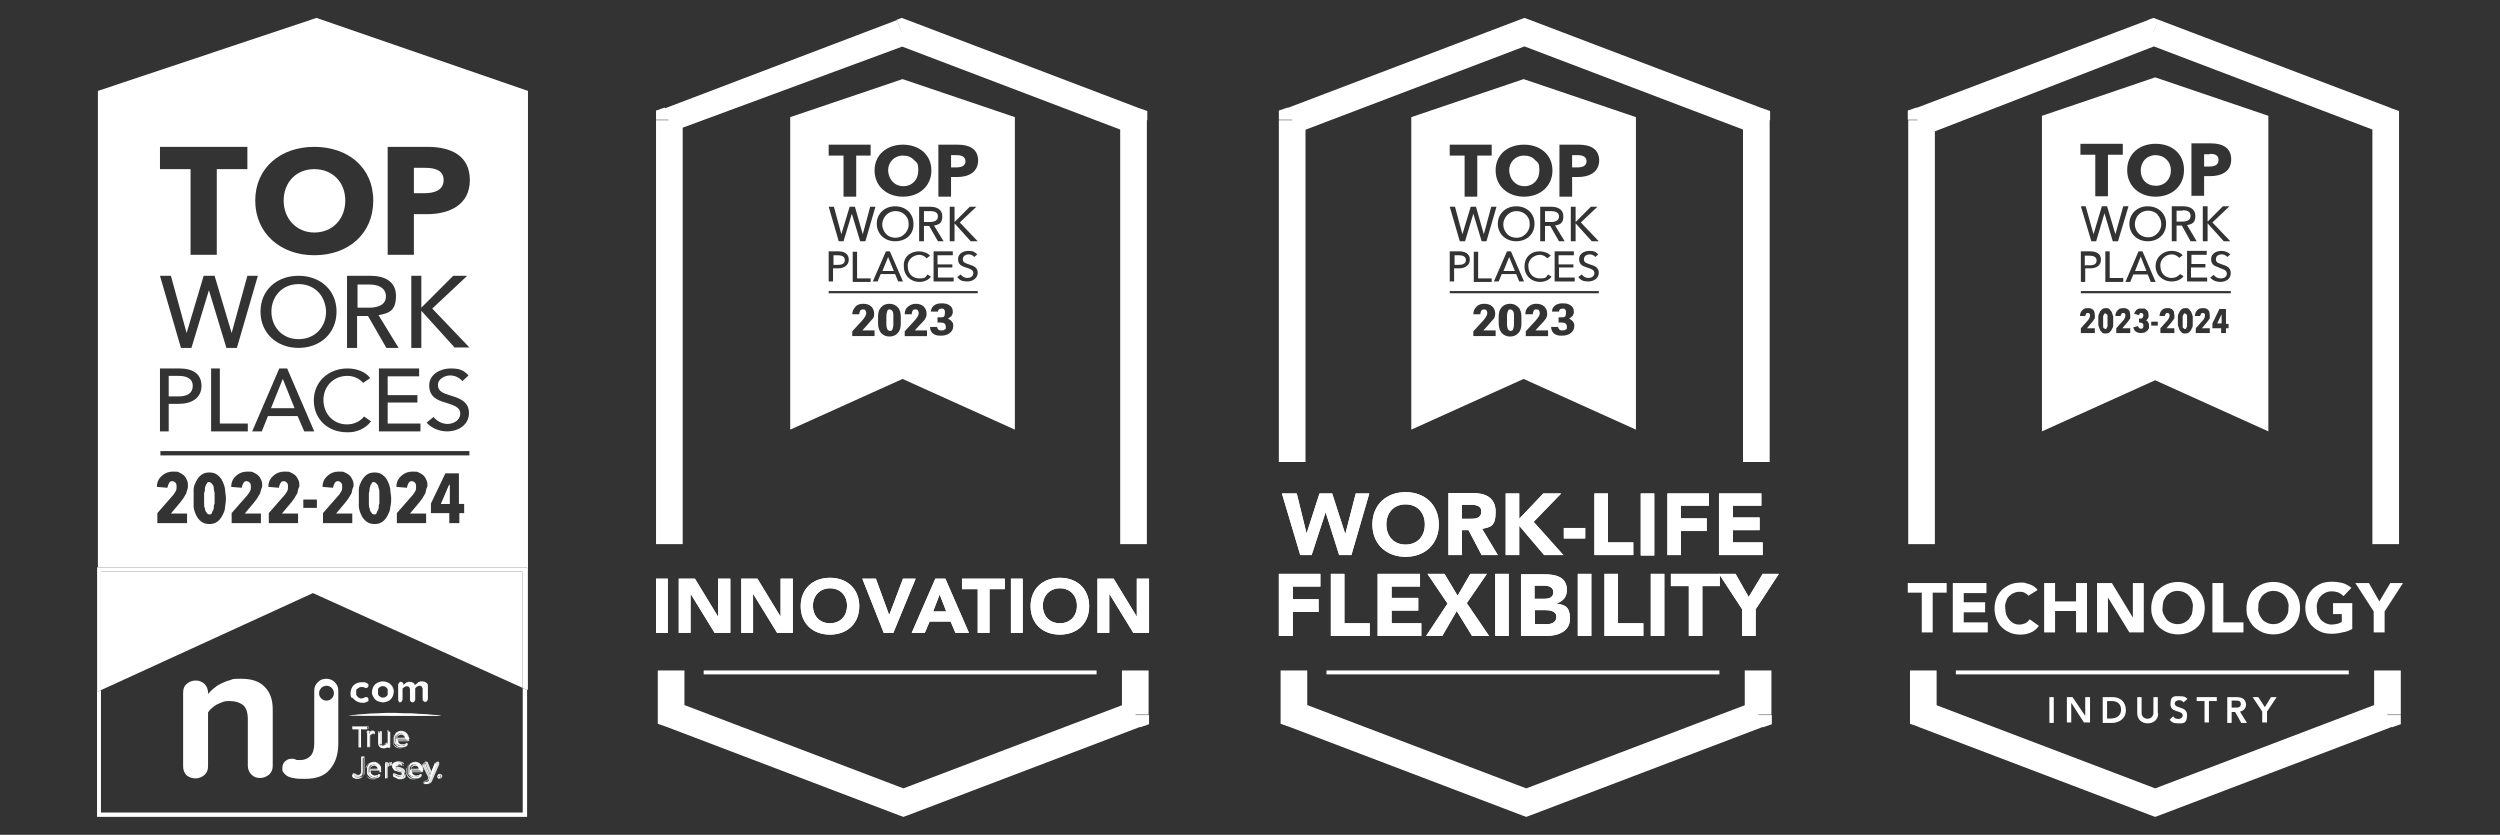 <?xml version="1.0" encoding="UTF-8"?>
<svg id="Layer_1" data-name="Layer 1" xmlns="http://www.w3.org/2000/svg" version="1.1" viewBox="0 0 572 191">
  <rect x="0" y="0" width="572" height="191" fill="#333333" stroke="none"/>
  <defs>
    <style>
      .cls-1 {
        fill: none;
      }

      .cls-1, .cls-2, .cls-3, .cls-4 {
        stroke-width: 0px;
      }

      .cls-2 {
        fill: #dce0df;
      }

      .cls-3 {
        fill-rule: evenodd;
      }

      .cls-3, .cls-4 {
        fill: #fff;
      }
    </style>
  </defs>
  <g>
    <path class="cls-1" d="M119.6,185.9v-28.5l-48-21.7-48.4,22.2v28h96.4ZM84.7,176.8c0,.1,0,.2.2.3s.2.2.3.2c.2.1.5.1.8,0,0,0,.3-.1.4-.2,0-.1.2-.1.2-.1,0,0,.2,0,.3.1,0,.1,0,.2,0,.3s0,.3-.2.3c-.2.1-.4.3-.6.3-.2.1-.5.1-.7.1-.3,0-.5,0-.8-.1-.2-.1-.4-.2-.6-.4s-.3-.4-.4-.6c0-.2,0-.5,0-.8s0-.5,0-.8c0-.2.2-.5.4-.6.2-.2.4-.3.6-.4.4-.2,1-.2,1.4-.1.2.1.4.2.5.3s.3.3.4.5.2.4.2.6v.4c0,.1,0,.3,0,.3,0,.1-.2.1-.3.1h-2.2c0,.2,0,.3,0,.3ZM82.9,166.9v3.7c0,.1,0,.3,0,.3,0,.1-.2.1-.4.1s-.3,0-.3-.1c0-.1,0-.2,0-.3v-3.7h-1.1c0,0-.2,0-.3-.1,0-.1,0-.2,0-.3s0-.2,0-.3.2-.1.3-.1h3.1c0,0,.2,0,.3.1,0,.1,0,.2,0,.3s0,.2,0,.3-.2.1-.3.1h-1.1ZM83.4,173.6v3c0,.3,0,.5,0,.7h0c0,.2-.2.4-.4.5-.2.1-.3.2-.5.3s-.4.1-.6.1h-.3c0,0-.2,0-.3-.1,0,0-.2-.1-.3-.1,0-.1-.2-.1-.3-.2,0-.1,0-.2,0-.3s0-.2,0-.3c.2-.2.5-.2.6,0,0,.1.2.1.3.2,0,0,.2.1.3.1.2,0,.4-.1.5-.2,0-.1.2-.3.2-.6v-3c0-.1,0-.3,0-.3.2-.2.5-.2.7,0,.1,0,.1,0,.1.2ZM84.8,167.4s0,.1,0,.2h0c0-.2.2-.2.3-.3.2-.1.5-.1.7.1s0,.2,0,.3,0,.2,0,.3-.2.1-.3.2c0,0-.3,0-.4.1s-.2.1-.3.3v2.1c0,.1,0,.2,0,.3s-.2.1-.3.1-.2-.1-.3-.1c0-.1,0-.2,0-.3v-2.9c0-.1,0-.2,0-.3,0-.3.3-.3.5-.1ZM86.6,170.8c-.2-.2-.3-.5-.3-1v-2.2c0-.1,0-.2,0-.3.2-.2.5-.2.7,0,0,.1,0,.2,0,.3v2.3c0,.1,0,.1,0,.2,0,0,0,.1.2.1.2.1.5,0,.7-.1,0-.1.2-.2.3-.2v-2.2c0-.1,0-.2,0-.3.2-.2.5-.2.7,0,0,.1,0,.2,0,.3v2.9c0,.1,0,.2,0,.3h0c-.2.2-.5.2-.7,0,0,0,0-.1,0-.2,0,.1-.2.1-.2.1-.2.1-.5.2-.8.2-.4,0-.7,0-.9-.2ZM96.7,175v-.2c0-.1,0-.2,0-.3,0-.2.4-.2.6-.1,0,0,0,.1.2.2l.9,2.2.9-2.2c0-.1,0-.2.2-.2.2-.1.4-.1.6.1s0,.2,0,.3v.2l-1.6,3.7c0,.3-.3.5-.5.6s-.4.2-.7.2h-.4c0,0,0-.1-.2-.1,0-.1,0-.2,0-.3s0-.2,0-.3.3-.1.4-.1h.2s0-.1,0-.2l.4-.5-1.3-3ZM96.7,176v.2c0,.1,0,.3,0,.3,0,.1-.2.1-.3.1h-2.2q0,.1,0,.2c0,.1,0,.2.2.3s.2.2.3.2c.2.1.5.1.8,0,0,0,.3-.1.4-.2,0-.1.2-.1.2-.1,0,0,.2,0,.3.1,0,.1,0,.2,0,.3s0,.3-.2.3c-.2.1-.4.3-.6.3-.2.1-.5.1-.7.1-.3,0-.5,0-.8-.1-.2-.1-.4-.2-.6-.4s-.3-.4-.4-.6c0-.2,0-.5,0-.8s0-.5,0-.8c0-.2.2-.5.4-.6.2-.2.4-.3.6-.4.4-.2,1-.2,1.4-.1.2.1.4.2.5.3s.3.3.4.5.2.4.2.6v.3ZM93.4,169.4c0,.1-.2.1-.3.1h-2.2q0,.1,0,.2c0,.1,0,.2.2.3s.2.2.3.2c.2.1.5.1.8,0,0,0,.3-.1.4-.2.2-.1.4-.1.5,0s0,.2,0,.3,0,.3-.2.3c-.2.1-.4.3-.6.3-.2.1-.5.1-.7.1-.3,0-.5,0-.8-.1-.2-.1-.4-.2-.6-.4s-.3-.4-.4-.6c0-.2,0-.5,0-.8s0-.5,0-.8c0-.2.2-.4.4-.6.2-.2.4-.3.6-.4.4-.2,1-.2,1.4-.1.2.1.4.2.5.3s.3.3.4.5.2.4.2.6v.4c0,.2,0,.3-.1.4ZM90,175c0-.1.2-.3.3-.4,0-.1.3-.2.5-.2.3-.1.6-.1,1-.1s.2,0,.3.1c0,0,.2.1.3.1,0,.1.2.1.3.2,0,.1,0,.2,0,.3s0,.2,0,.3c-.2.1-.4.1-.6,0,0-.1-.2-.1-.3-.2-.3-.1-.7-.1-.8,0,0,.1,0,.2,0,.2q0,.1,0,.1c0,.1.2.1.3.1.2,0,.3.1.5.1s.4.1.5.2c.2.1.3.2.5.4,0,.2.2.4.2.6s0,.3,0,.5-.2.3-.3.4c0,.1-.3.2-.5.3s-.4.1-.6.1h-.4c0,0-.2,0-.4-.1,0,0-.2-.1-.3-.1,0-.1-.2-.1-.3-.2,0-.1,0-.2,0-.3s0-.2,0-.3c.2-.1.4-.2.6,0,0,.1.2.2.4.2,0,.1.3.1.5.1s.4,0,.5-.1,0-.2,0-.3,0-.1,0-.1c0-.1-.2-.1-.3-.1s-.3-.1-.5-.1-.4-.1-.5-.2c-.2-.1-.3-.2-.5-.3,0-.2-.2-.4-.2-.6-.2-.3-.2-.4,0-.6ZM89.8,175.1c0,.1-.2.1-.3.1s-.3,0-.4.1-.2.1-.3.3v2.1c0,.1,0,.2,0,.3s-.2.1-.3.1-.2-.1-.3-.1c0-.1,0-.2,0-.3v-2.9c0-.1,0-.2,0-.3.2-.2.5-.2.7,0,0,0,0,.1,0,.2h0c0-.2.2-.2.3-.3.2-.1.5-.1.7.1s0,.2,0,.3c-.2,0-.2.2-.3.3ZM101.2,177.7c0,.2,0,.3-.2.4,0,.1-.3.2-.4.2-.2,0-.3-.1-.4-.2,0-.1-.2-.3-.2-.4,0-.2,0-.3.2-.4.2-.2.6-.2.8,0,0,0,.2.2.2.4ZM90.9,156.6c0-.2,0-.3.2-.4,0-.1.3-.2.4-.2.2,0,.3.1.4.2,0,.1.2.3.2.4h0s0,0,.2,0c0-.1.2-.2.3-.2,0-.1.3-.1.4-.2.2,0,.3-.1.5-.1.3,0,.6.1.8.2.2.1.4.4.4.6,0-.1,0-.2.3-.3,0-.1.2-.2.4-.3,0-.1.3-.1.4-.2.2,0,.3-.1.5-.1.4,0,.8.1,1,.3s.4.6.4,1v2.8c0,.2,0,.3-.2.4,0,.1-.3.2-.4.2-.2,0-.3-.1-.4-.2,0-.1-.2-.3-.2-.4v-2.4c0-.2,0-.4-.2-.5s-.3-.2-.5-.2-.4.1-.6.2c-.2.1-.3.2-.4.4v2.6c0,.2,0,.3-.2.4,0,.1-.3.2-.4.2-.2,0-.3-.1-.4-.2,0-.1-.2-.3-.2-.4v-2.4c0-.2,0-.4-.2-.5s-.3-.2-.5-.2-.4.1-.6.2c-.2.1-.3.2-.4.4v2.5c0,.2,0,.3-.2.4,0,.1-.3.2-.4.2-.2,0-.3-.1-.4-.2,0-.1-.2-.3-.2-.4v-3.5h.2ZM85.4,157.4c0-.3.3-.5.5-.8.2-.2.5-.4.8-.5s.6-.2,1-.2.7.1,1,.2c.3.1.6.3.8.5.2.2.4.5.5.8s.2.6.2.9,0,.6-.2.9c0,.3-.3.5-.5.8-.2.2-.5.4-.8.5s-.6.2-1,.2-.7-.1-1-.2c-.3-.1-.5-.3-.8-.5-.2-.2-.4-.5-.5-.8s-.2-.6-.2-.9c0-.3,0-.6.2-.9ZM80.6,157.4c0-.3.3-.5.5-.8.2-.2.5-.4.8-.5s.6-.2,1-.2h.5c.2,0,.3.1.5.1,0,.1.3.1.4.2,0,.1.2.2.2.3s0,.1,0,.2c0,.2,0,.3-.2.4,0,.1-.3.1-.4.1s-.2,0-.3-.1c0-.1-.2-.1-.3-.1h-.4c-.2,0-.4,0-.5.1-.2.1-.3.2-.4.3s-.2.3-.3.4c0,.2,0,.3,0,.5s0,.4,0,.5c0,.2,0,.3.3.4,0,.1.2.2.4.3.2.1.3.1.5.1s.5-.1.7-.2c0-.1.2-.1.3-.1s.3,0,.4.1.2.2.2.4v.2c0,.1,0,.1,0,.2-.2.1-.4.2-.6.3s-.5.1-.8.1-.7-.1-1-.2c-.3-.1-.6-.3-.8-.5-.2-.2-.4-.5-.5-.8s-.2-.6-.2-1c-.2,0,0-.4,0-.7ZM79.7,163.7s.3,0,.9-.1c.6,0,1.4-.2,2.4-.2s2.2-.1,3.4-.2c1.2,0,2.6,0,3.9-.1,1.3,0,2.7,0,3.9.1,1.2,0,2.4.1,3.4.2,1,0,1.8.2,2.4.2.6.1.9.1.9.1h0c0,.1-5.3.1-10.6.1s-10.6,0-10.6-.1h0ZM65.4,174.3c.4-.4.9-.6,1.5-.6s.6,0,.8.1c.3.1.6.2,1.2.2.9,0,1.7-.3,2.3-.9.6-.6.9-1.6.9-2.9v-12.1c0-.7.3-1.3.8-1.9.5-.5,1.2-.8,2-.8s1.3.2,1.9.8c.5.5.8,1.1.8,1.9v12.1c0,2.5-.6,4.5-1.9,5.9-1.2,1.5-3.2,2.2-5.7,2.2s-1.5,0-2.2-.1c-.6-.1-1.2-.2-1.6-.4s-.7-.5-.9-.8c-.2-.3-.3-.7-.3-1.1-.3-.7,0-1.2.4-1.6ZM41.8,158.4c0-.8.3-1.5.8-2,.6-.5,1.3-.8,2.1-.8s1.5.3,2,.8.8,1.2.8,2v.3c.4-.4.8-.8,1.3-1.3.5-.4,1.1-.8,1.7-1.1.7-.3,1.4-.6,2.1-.8.8-.2,1.6-.3,2.5-.3,2.4,0,4.2.6,5.4,1.9,1.2,1.3,1.8,3,1.8,5.1v12.9c0,.8-.3,1.5-.8,2-.6.6-1.3.8-2.1.8s-1.5-.3-2-.8c-.6-.6-.8-1.2-.8-2v-10.7c0-1.5-.4-2.6-1.1-3.2-.7-.6-1.7-.9-3-.9s-1.1.1-1.6.2c-.5.2-1,.3-1.4.6-.4.2-.8.5-1.1.8s-.6.6-.9,1v12.2c0,.8-.3,1.5-.8,2-.6.6-1.3.8-2.1.8s-1.5-.3-2-.8c-.6-.6-.8-1.2-.8-2,0,0,0-16.7,0-16.7Z"/>
    <path class="cls-1" d="M74.7,160.3c.5,0,.9-.2,1.2-.5.3-.3.5-.7.5-1.2s-.2-.9-.5-1.2-.7-.5-1.2-.5-.9.2-1.2.5c-.3.3-.5.7-.5,1.2s.2.9.5,1.2c.4.4.8.5,1.2.5Z"/>
    <path class="cls-1" d="M86.7,159.3c0,.1.2.2.4.3,0,.1.3.1.5.1s.4,0,.5-.1.3-.2.4-.3.2-.3.2-.4c0-.2,0-.3,0-.5s0-.3,0-.5,0-.3-.2-.4c0-.1-.2-.2-.4-.3,0-.1-.3-.1-.5-.1s-.4,0-.5.1-.3.2-.4.3-.2.3-.2.4c0,.2,0,.3,0,.5s0,.4,0,.5c0,0,0,.3.2.4Z"/>
    <path class="cls-1" d="M92.5,168.3c0-.1-.2-.2-.3-.2-.2-.1-.6-.1-.8,0,0,.1-.2.1-.3.2,0,.1,0,.2-.2.3h0c0,.1,1.7.1,1.7.1h0c0-.2,0-.3,0-.4Z"/>
    <path class="cls-1" d="M95.6,175.5c0-.1-.2-.2-.3-.2-.2-.1-.6-.1-.8,0,0,.1-.2.1-.3.2,0,.1,0,.2-.2.3h0c0,.1,1.7.1,1.7.1h0c0-.3,0-.4,0-.4Z"/>
    <path class="cls-1" d="M86.2,175.5c0-.1-.2-.2-.3-.2-.2-.1-.6-.1-.8,0,0,.1-.2.1-.3.2,0,.1,0,.2-.2.3h0c0,.1,1.7.1,1.7.1h0c0-.3,0-.4,0-.4Z"/>
    <polygon class="cls-4" points="119.6 185.9 23.1 185.9 23.1 157.9 22.4 158.3 22.4 129.8 22.2 129.8 22.2 186.9 120.6 186.9 120.6 157.9 119.6 157.4 119.6 185.9"/>
    <path class="cls-4" d="M68.3,65c-3.8,0-6.2,2.9-6.2,6.3s2.4,6.3,6.2,6.3,6.3-2.8,6.3-6.3c-.1-3.5-2.5-6.3-6.3-6.3Z"/>
    <path class="cls-4" d="M71.9,53.2c4.2,0,7.1-3.1,7.1-7.3s-2.9-7.2-7.1-7.2-7,3.1-7,7.2,2.9,7.3,7,7.3Z"/>
    <path class="cls-4" d="M44.1,88.3c0-1.7-1.4-2.3-3.3-2.3h-2.2v4.7h2.2c2,0,3.3-.7,3.3-2.4Z"/>
    <polygon class="cls-4" points="119.6 157.4 119.6 130.8 23.1 130.8 23.1 157.9 71.6 135.7 119.6 157.4"/>
    <polygon class="cls-4" points="62 93.4 67.4 93.4 64.7 86.7 62 93.4"/>
    <path class="cls-4" d="M97.3,38.4h-2.6v5.8h2.5c2.2,0,4.3-.7,4.3-3,0-2.3-2.1-2.8-4.2-2.8Z"/>
    <path class="cls-4" d="M84.6,65.1h-2.8v5.3h2.6c2.2,0,3.9-.7,3.9-2.6s-1.7-2.7-3.7-2.7Z"/>
    <polygon class="cls-4" points="22.4 129.8 22.4 158.3 23.1 157.9 23.1 130.8 119.6 130.8 119.6 157.4 120.6 157.9 120.6 129.8 22.4 129.8"/>
    <path class="cls-4" d="M100.9,163.8h0c0-.1-.3-.1-.9-.2-.6,0-1.4-.1-2.4-.2-1,0-2.2-.1-3.4-.2-1.2,0-2.6,0-3.9-.1-1.3,0-2.7,0-3.9.1-1.2,0-2.4.1-3.4.2-1,0-1.8.2-2.4.2-.6.1-.9.1-.9.1h0c0,.1,5.3.1,10.6.1,5.3,0,10.6,0,10.6,0Z"/>
    <path class="cls-4" d="M44.7,178.1c.8,0,1.5-.3,2.1-.8.6-.6.8-1.2.8-2v-12.3c.2-.3.5-.7.9-1,.3-.3.7-.6,1.1-.8.4-.2.9-.4,1.4-.6.5-.2,1-.2,1.6-.2,1.2,0,2.2.3,3,.9.7.6,1.1,1.7,1.1,3.2v10.7c0,.8.3,1.5.8,2,.6.6,1.2.8,2,.8s1.5-.3,2.1-.8c.6-.6.8-1.2.8-2v-12.9c0-2.2-.6-3.9-1.8-5.1-1.2-1.3-3-1.9-5.4-1.9s-1.8.1-2.5.3c-.8.2-1.5.5-2.1.8-.7.3-1.2.7-1.7,1.1-.5.4-.9.8-1.3,1.3v-.3c0-.8-.3-1.5-.8-2s-1.2-.8-2-.8-1.6.3-2.1.8c-.6.5-.8,1.2-.8,2v16.9c0,.8.3,1.5.8,2,.5.4,1.2.7,2,.7Z"/>
    <path class="cls-4" d="M81.1,160.1c.2.2.5.4.8.5s.6.2,1,.2.6,0,.8-.1c.2-.1.4-.2.6-.3q0-.1,0-.2v-.2c0-.2,0-.3-.2-.4,0-.1-.3-.1-.4-.1s-.2,0-.3.1c-.2.1-.4.2-.7.2s-.4,0-.5-.1c-.2-.1-.3-.2-.4-.3s-.2-.3-.3-.4c0-.2,0-.3,0-.5s0-.4,0-.5c0-.2,0-.3.3-.4,0-.1.2-.2.4-.3.2-.1.3-.1.5-.1h.4c0,0,.2.1.3.1,0,.1.2.1.3.1s.3,0,.4-.1.2-.2.2-.4,0-.1,0-.2c0-.1,0-.2-.2-.3s-.2-.1-.4-.2c0-.1-.3-.1-.5-.1h-.5c-.4,0-.7.1-1,.2-.3.1-.6.3-.8.5-.2.2-.4.5-.5.8s-.2.6-.2,1,0,.7.2,1c.3,0,.5.3.7.5Z"/>
    <path class="cls-4" d="M85.8,160c.2.2.5.4.8.5s.6.2,1,.2.7-.1,1-.2c.3-.1.6-.3.8-.5.2-.2.4-.5.5-.8s.2-.6.2-.9,0-.6-.2-.9c0-.3-.3-.5-.5-.8-.2-.2-.5-.4-.8-.5s-.6-.2-1-.2-.7.1-1,.2c-.3.1-.5.3-.8.5-.2.2-.4.5-.5.8s-.2.6-.2.9,0,.6.2.9c.2.4.3.6.5.8ZM86.5,157.8c0-.2,0-.3.2-.4,0-.1.2-.2.4-.3,0-.1.3-.1.5-.1s.4,0,.5.1.3.2.4.3.2.3.2.4c0,.2,0,.3,0,.5s0,.4,0,.5c0,.2,0,.3-.2.4,0,.1-.2.2-.4.3,0,.1-.3.1-.5.1s-.4,0-.5-.1-.3-.2-.4-.3-.2-.3-.2-.4c0-.2,0-.3,0-.5s0-.3,0-.5Z"/>
    <path class="cls-4" d="M91.5,160.7c.2,0,.3-.1.4-.2,0-.1.2-.3.2-.4v-2.5c0-.1.2-.2.4-.4.2-.1.4-.2.6-.2s.4.1.5.2c0,.1.2.3.2.5v2.4c0,.2,0,.3.2.4,0,.1.3.2.4.2.2,0,.3-.1.4-.2,0-.1.2-.3.2-.4v-2.6c0-.1.2-.2.4-.4.2-.1.4-.2.6-.2s.4.1.5.2c0,.1.2.3.2.5v2.4c0,.2,0,.3.2.4,0,.1.3.2.4.2.2,0,.3-.1.4-.2,0-.1.2-.3.2-.4v-2.8c0-.5,0-.8-.4-1-.2-.2-.6-.3-1-.3s-.3,0-.5.1c-.2,0-.3.1-.4.2,0,.1-.3.2-.4.3s-.2.2-.3.3c0-.3-.2-.5-.4-.6-.2-.1-.5-.2-.8-.2s-.3,0-.5.1c-.2,0-.3.1-.4.2,0,.1-.2.1-.3.2,0,.1-.2.2-.2.2h0c0-.3,0-.4-.2-.5,0-.1-.3-.2-.4-.2-.2,0-.3.1-.4.2,0,.1-.2.3-.2.4v3.5c0,.2,0,.3.2.4,0,.1,0,.2.2.2Z"/>
    <path class="cls-2" d="M80.9,166.4h0q0,.1,0,0h1.5v4.2h0c0,.1,0,.1,0,.1h0v-4.2h1.5-3.1Z"/>
    <path class="cls-2" d="M84.3,166.8c0-.1,0-.2,0-.3s0-.2,0-.3-.2-.1-.3-.1h-3.1c0,0-.2,0-.3.1,0,.1,0,.2,0,.3,0,.2,0,.3,0,.3,0,.1.2.1.3.1h1.1v3.7c0,.1,0,.3,0,.3,0,.1.2.1.3.1s.3-.1.4-.1c0-.1,0-.2,0-.3v-3.7h1.1c0,0,.2,0,.3-.1ZM82.7,166.7v3.9q0,.1,0,.2t-.2.1-.2-.1,0-.2v-3.9h-1.3q0,0-.2-.1s0-.1,0-.2,0-.1,0-.2c0,0,0-.1.2-.1h3.2q0,0,.2.1s0,.1,0,.2,0,.1,0,.2c0,0,0,.1-.2.1h-1.3Z"/>
    <g>
      <path class="cls-1" d="M80.9,166.4h0q0,.1,0,0h1.5v4.2h0c0,.1,0,.1,0,.1h0v-4.2h1.5-3.1Z"/>
      <path class="cls-4" d="M84.2,166.3s0-.1-.2-.1h-3.1q0,0-.2.1s0,.1,0,.2,0,.1,0,.2c0,0,0,.1.2.1h1.3v3.9q0,.1,0,.2t.2.1c0,0,.2,0,.2-.1q0-.1,0-.2v-3.9h1.2q0,0,.2-.1s0-.1,0-.2c0-.1,0-.2,0-.2ZM84,166.5h-1.5v4.1h0c0,.1,0,.1,0,.1h0v-4.2h-1.5,3.1c0-.1,0-.1,0,0h0Z"/>
    </g>
    <path class="cls-2" d="M85.7,167.7h0q0,0,0,0c0-.1-.2-.1-.2-.1,0,0,0,.1-.2.1,0,0,0,0,0,.1,0,0,.2,0,.5-.1q0,.1,0,0Z"/>
    <path class="cls-2" d="M84.5,170.7v-3h0v3h0Z"/>
    <path class="cls-2" d="M84,167.7v2.9c0,.1,0,.2,0,.3s.2.1.3.1.2,0,.3-.1c0-.1,0-.2,0-.3v-2.1c0-.1.2-.2.3-.3,0-.1.3-.1.4-.1s.2-.1.3-.2c0-.1,0-.2,0-.3s0-.2,0-.3c-.2-.2-.4-.2-.7-.1,0,0-.2.1-.3.2,0,0,0,0,0,.1,0-.1,0-.1,0-.2-.2-.2-.5-.2-.7,0,0,.2,0,.3,0,.4ZM84.2,167.7q0-.1,0-.2t.2-.1.2.1,0,.2v.3q0-.1.2-.2t.2-.2c0-.1.2-.1.3-.1s.2-.1.3-.1,0,0,.2.1c0,0,0,.1,0,.2s0,.1,0,.2q0,.1-.2.1c-.2,0-.3.1-.5.1-.2.1-.3.2-.4.4v2.2q0,.1,0,.2,0,.1-.2.1h0q0,0-.2-.1s0-.1,0-.2v-3h0Z"/>
    <path class="cls-4" d="M84.4,170.9h0q0,0,.2-.1t0-.2v-2.2c0-.2.2-.3.4-.4.2-.1.3-.1.5-.1s0,0,.2-.1,0-.1,0-.2,0-.1,0-.2c0,0,0-.1-.2-.1s-.2,0-.3.1c0,0-.2.1-.3.1,0,.1-.2.1-.2.2q0,.1-.2.2v-.3q0-.1,0-.2,0-.1-.2-.1,0,0-.2.1,0,.1,0,.2v2.9q0,.1,0,.2c.2.2.3.2.3.2ZM85.2,167.8c0,0,0-.1.2-.1h.3q0,.1,0,.1h-.4ZM84.4,167.7h0v3h0v-3Z"/>
    <path class="cls-2" d="M87.1,170.5c0-.1-.2-.2-.2-.3s0-.3,0-.4v-2h0v2.2c0,.3,0,.5.2.7,0,.1.4.2.7.2s.3,0,.4-.1h-.6c0-.2-.2-.3-.3-.3Z"/>
    <path class="cls-2" d="M89.1,170.7s0,0,0,0v-3h0v3h0q0,0,0,0Z"/>
    <path class="cls-2" d="M88.6,170.8c0,.1,0,.1,0,.2.2.2.5.2.7,0h0c0-.1,0-.2,0-.3v-2.9c0-.1,0-.2,0-.3-.2-.2-.5-.2-.7,0,0,.1,0,.2,0,.3v2.2c0,.1-.2.2-.3.2-.2.1-.5.1-.7.1s0,0-.2-.1c0,0,0-.1,0-.2v-2.3c0-.1,0-.2,0-.3-.2-.2-.5-.2-.7,0,0,.1,0,.2,0,.3v2.2c0,.4,0,.7.3,1,.2.2.5.3.9.3s.5-.1.8-.2c0-.1,0-.1.2-.2ZM87.6,170.9c-.4,0-.6-.1-.8-.3-.2-.2-.3-.4-.3-.8v-2.2q0-.1,0-.2t.2-.1.2.1,0,.2v2c0,.1,0,.3,0,.4,0,.1,0,.2.2.2q0,.1.2.1h.3c.2,0,.4-.1.6-.2.2-.1.3-.2.4-.4v-2.3q0-.1,0-.2,0-.1.2-.1,0,0,.2.1,0,.1,0,.2v2.9q0,.1,0,.2,0,.1-.2.1,0,0-.2-.1,0-.1,0-.2v-.3c0,.1-.3.3-.5.4-.4.5-.6.5-.8.5Z"/>
    <path class="cls-4" d="M88.7,170.6q0,.1,0,.2t.2.1.2-.1,0-.2v-2.9q0-.1,0-.2,0-.1-.2-.1,0,0-.2.1,0,.1,0,.2v2.3c0,.1-.2.3-.4.4-.2.1-.4.2-.6.2h-.3c0,0-.2-.1-.2-.1q0-.1-.2-.2c0-.1,0-.2,0-.4v-2q0-.1,0-.2,0-.1-.2-.1,0,0-.2.1,0,.1,0,.2v2.2c0,.4,0,.6.3.8.2.2.4.3.8.3s.5-.1.7-.2c.2-.1.4-.2.5-.4h0s0,0,0,0ZM89,170v-2.3h0v2.9h0v-.6ZM87.6,170.7c-.3,0-.5-.1-.7-.2,0-.1-.2-.4-.2-.7v-2.2h0v2c0,.2,0,.3,0,.4,0,.1,0,.2.2.3s.2.1.3.2c.2,0,.4.1.6,0,0,.2-.3.2-.4.2Z"/>
    <path class="cls-2" d="M93.1,168.7c0-.2,0-.3-.2-.5,0-.1-.2-.3-.3-.4,0-.1-.2-.2-.4-.2,0-.1-.3-.1-.5-.1s-.4,0-.6.1-.3.2-.5.3c0,.1-.2.3-.3.5,0,.2,0,.4,0,.6s0,.5,0,.6c0,.2.2.4.3.5,0,.1.3.2.5.3.4.1.8.1,1.2,0,.2-.1.3-.1.5-.3,0,.1-.3.2-.5.2-.4.1-.8.1-1.1,0-.2-.1-.3-.2-.4-.3s-.2-.3-.3-.4c0-.2,0-.3,0-.5v-.2h0v-.2c0-.1,0-.3,0-.5s0-.3.2-.4c0-.1.2-.2.4-.3.3-.2.8-.2,1.2,0,.2.1.3.2.4.3s.2.3.2.4c0,.2,0,.3,0,.5v.2h0v-.2h0Z"/>
    <path class="cls-2" d="M93.5,168.7c0-.2,0-.4-.2-.6,0-.2-.2-.3-.4-.5,0-.1-.3-.2-.5-.3-.4-.2-1-.1-1.4.1-.2.1-.4.2-.6.4s-.3.4-.4.6c0,.2,0,.5,0,.8s0,.6,0,.8.2.5.4.6c.2.2.4.3.6.4.2.1.5.1.8.1s.5,0,.7-.1.4-.2.6-.3c0-.1.2-.2.2-.3s0-.2,0-.3c-.2-.1-.3-.2-.5,0,0,.1-.2.2-.4.2-.3.1-.6.1-.8,0,0-.1-.2-.1-.3-.2,0-.1-.2-.2-.2-.3s0-.1,0-.2h2.2c0,0,.3-.1.3-.1,0-.1,0-.2,0-.3v-.5ZM93.3,169.3q0,.1-.2.1h-2.4c0,.2,0,.3,0,.4,0,.1,0,.3.2.4,0,.1.2.2.4.3,0,.1.3.1.5.1s.3,0,.5-.1.3-.1.4-.2h0s0,0,0,.1c0,0,0,.1,0,.2s0,.1,0,.2c-.2.1-.3.2-.5.3s-.4.1-.7.1-.5,0-.7-.1-.4-.2-.5-.4c-.2-.2-.3-.3-.4-.6,0-.2,0-.5,0-.7s0-.5,0-.7l.3-.6c0-.2.3-.3.5-.4.2-.1.4-.1.7-.1s.4,0,.6.1.3.2.5.3c0,.1.2.3.3.4,0,.2.2.3.2.5v.4c0-.2,0-.1,0,0Z"/>
    <path class="cls-2" d="M92.6,168.2c0-.1-.2-.2-.3-.3,0-.1-.3-.1-.5-.1s-.3,0-.5.1c0,.1-.2.2-.3.3,0,.1-.2.2-.2.4s0,.3,0,.4h2.2c0-.1,0-.3,0-.4,0-.2,0-.3-.2-.4ZM90.9,168.8h0c0-.2,0-.3.2-.4s.2-.2.3-.2c.2-.1.6-.1.8,0,0,.1.2.1.3.2,0,.1,0,.2.2.3h0c0,.1-1.8.1-1.8.1Z"/>
    <path class="cls-4" d="M93.3,168.7c0-.2,0-.4-.2-.5,0-.2-.2-.3-.3-.4,0-.1-.3-.2-.5-.3s-.4-.1-.6-.1-.5,0-.7.1-.4.2-.5.4-.3.3-.3.6c0,.2,0,.4,0,.7s0,.5,0,.7.2.4.4.6c.2.2.3.3.5.4.2.1.4.1.7.1s.5,0,.7-.1.4-.2.5-.3c0,0,0-.1,0-.2s0-.1,0-.2h0c0-.1,0-.1,0-.1,0,.1-.3.2-.4.2-.2.1-.3.1-.5.1s-.3,0-.5-.1c0-.1-.3-.1-.4-.3,0-.1-.2-.2-.2-.4,0-.1,0-.3,0-.4h2.4q0,0,.2-.1t0-.2v-.2c0,.1,0,.1,0,0ZM90.7,169c0-.1,0-.3,0-.4,0-.1,0-.3.2-.4,0-.1.2-.2.3-.3,0-.1.3-.1.5-.1s.4,0,.5.1.3.2.3.3c0,.1.2.2.2.4s0,.3,0,.4h-2.2ZM93.2,169.1q0,0,0,0v-.2c0-.1,0-.3-.2-.5s0-.3-.2-.4c0-.1-.2-.2-.4-.3-.3-.2-.8-.2-1.2,0-.2.1-.3.2-.4.3s-.2.3-.2.4c0,.2,0,.3,0,.5v.2h0v.2c0,.2,0,.4,0,.5,0,.2.2.3.3.4,0,.1.3.2.4.3.3.1.7.1,1.1,0,.2-.1.3-.2.5-.2,0,.1-.3.2-.5.3-.4.1-.8.1-1.2,0-.2-.1-.3-.2-.5-.3,0-.1-.2-.3-.3-.5,0-.2,0-.4,0-.6s0-.4,0-.6c0-.2.2-.4.3-.5,0-.1.3-.2.5-.3s.4-.1.6-.1.4,0,.5.1.3.1.4.2c0,.1.2.2.3.4,0,.1,0,.3.2.5v.2q0,0,0,0h0Z"/>
    <path class="cls-2" d="M81.7,177.7c-.2,0-.3,0-.5-.1,0-.1-.3-.1-.4-.2h0c0,.2.2.2.2.3,0,0,0,.1.2.1s.2,0,.2.1c.3,0,.5,0,.8-.1.2-.1.3-.1.4-.2,0-.1.2-.2.3-.4,0-.2,0-.4,0-.6v-3h0q0-.1,0-.1h0v3c0,.3,0,.6-.3.8,0,.3-.3.4-.7.4Z"/>
    <path class="cls-2" d="M82.6,173.2c0,.1,0,.2,0,.3v3c0,.2,0,.4-.2.6,0,.1-.3.2-.5.2s-.2,0-.3-.1c0,0-.2-.1-.3-.2-.2-.1-.5-.1-.6,0s0,.2,0,.3,0,.3,0,.3c0,.1.2.1.3.2,0,.1.2.1.3.1s.2.1.3.1h.3c.2,0,.4,0,.6-.1s.4-.2.5-.3c.2-.1.3-.3.4-.5h0c0-.2,0-.5,0-.7v-3c0-.1,0-.3,0-.3-.2-.1-.5-.1-.7,0ZM83.2,173.4q0,.1,0,.2v3c0,.3,0,.5,0,.7s-.2.3-.3.5c0,.1-.3.2-.5.3s-.4.1-.6.1h-.3c0,0-.2,0-.3-.1,0,0-.2-.1-.3-.1,0-.1-.2-.1-.2-.2,0,0,0-.1,0-.2s0-.1,0-.2q0-.1.2-.1t.2.1c0,.1.2.1.3.2,0,.1.2.1.4.1.3,0,.5-.1.7-.3s.3-.4.3-.7v-3q0-.1,0-.2,0,0,.2-.1c0,0,0,0,.1,0Z"/>
    <path class="cls-4" d="M82.7,173.6v3c0,.3,0,.5-.3.7-.2.2-.4.3-.7.3s-.3,0-.4-.1-.2-.1-.3-.2c0,0,0-.1-.2-.1s0,0-.2.1,0,.1,0,.2,0,.1,0,.2c0,.1.2.1.2.2,0,.1.2.1.3.1s.2.1.3.1h.3c.2,0,.4,0,.6-.1s.3-.1.5-.3c0-.1.2-.3.3-.5,0-.2,0-.4,0-.7v-3q0-.1,0-.2t-.2-.1c0,0-.2,0-.2.1s0,.2,0,.3ZM82.9,173.6q0-.1,0,0t0,0,.2-.1h0v3.1c0,.2,0,.4,0,.6,0,.2-.2.3-.3.4,0,.1-.2.2-.4.2-.2.1-.5.1-.8.1s-.2,0-.2-.1c0,0,0-.1-.2-.1s0-.1-.2-.2h0c0-.1,0-.1,0-.1,0,.1.2.2.4.2,0,.1.3.1.5.1.3,0,.6-.1.8-.3.2-.2.3-.5.3-.8v-3h-.1Z"/>
    <path class="cls-2" d="M86.9,176.2h0v-.3c0-.2,0-.3-.2-.5,0-.1-.2-.3-.3-.4,0-.1-.2-.2-.4-.2,0-.1-.3-.1-.5-.1s-.4,0-.6.1-.3.2-.5.3c0,.1-.2.3-.3.5,0,.2,0,.4,0,.6s0,.5,0,.6c0,.2.2.4.3.5,0,.1.3.2.5.3.4.1.8.1,1.2,0,.2-.1.3-.1.5-.3,0,.1-.3.2-.5.2-.4.1-.8.1-1.1,0-.2-.1-.3-.2-.4-.3s-.2-.3-.3-.4c0-.2,0-.3,0-.5v-.2h0v-.2c0-.2,0-.3,0-.5s0-.3.2-.4c0-.1.2-.2.4-.3.3-.2.8-.2,1.2,0,.2.1.3.2.4.3s.2.3.2.4c.1.4.2.5.2.8h0c0,.1,0,0,0,0h0Z"/>
    <path class="cls-2" d="M87.2,176.5c0-.1,0-.2,0-.3v-.4c0-.2,0-.4-.2-.6,0-.2-.2-.3-.4-.5,0-.1-.3-.2-.5-.3-.4-.2-1-.1-1.4.1-.2.1-.4.2-.6.4s-.3.4-.4.6c0,.2,0,.5,0,.8s0,.6,0,.8.2.5.4.6c.2.2.4.3.6.4.2.1.5.1.8.1s.5,0,.7-.1.4-.2.6-.3c0-.1.2-.2.2-.3s0-.2,0-.3c0-.1-.2-.1-.3-.1s-.2,0-.2.1c0,.1-.2.2-.4.2-.3.1-.6.1-.8,0,0-.1-.2-.1-.3-.2,0-.1-.2-.2-.2-.3s0-.1,0-.2h2.2c.1,0,.2,0,.3-.2ZM84.5,176.9c0,.1,0,.3.2.4,0,.1.2.2.4.3,0,.1.3.1.5.1s.3,0,.5-.1.3-.1.4-.2h0s0,0,0,.1c0,0,0,.1,0,.2s0,.1,0,.2c-.2.1-.4.2-.5.3-.2.1-.4.1-.7.1s-.5,0-.7-.1-.4-.2-.5-.4c-.2-.2-.3-.3-.4-.6,0-.2,0-.5,0-.7s0-.5,0-.7l.3-.6c0-.2.3-.3.5-.4.2-.1.4-.1.7-.1s.4,0,.6.1.3.2.5.3c0,.1.2.3.3.4,0,.2.2.3.2.5v.4q0,.1,0,.2t-.2.1h-2.4c0,0,.2.1.2.2Z"/>
    <path class="cls-2" d="M86.4,175.3c0-.1-.2-.2-.3-.3,0-.1-.3-.1-.5-.1s-.3,0-.5.1c0,.1-.2.2-.3.3,0,.1-.2.2-.2.4s0,.3,0,.4h2.2c0-.1,0-.3,0-.4s0-.3-.2-.4ZM84.7,175.9h0c0-.2,0-.3.2-.4s.2-.2.3-.2c.2-.1.6-.1.8,0,0,.1.2.1.3.2,0,.1,0,.2.2.3h0c0,.1-1.8.1-1.8.1Z"/>
    <path class="cls-4" d="M87.1,176.4q0-.1,0-.2v-.4c0-.2,0-.4-.2-.5,0-.2-.2-.3-.3-.4,0-.1-.3-.2-.5-.3s-.4-.1-.6-.1-.5,0-.7.1-.4.2-.5.4-.3.3-.3.6c0,.2,0,.4,0,.7s0,.5,0,.7.2.4.4.6c.2.2.3.3.5.4.2.1.4.1.7.1s.5,0,.7-.1.4-.2.5-.3c0,0,0-.1,0-.2s0-.1,0-.2h0c0-.1,0-.1,0-.1,0,.1-.3.2-.4.2s-.3.1-.5.1-.3,0-.5-.1c0-.1-.3-.1-.4-.3,0-.1-.2-.2-.2-.4,0-.1,0-.3,0-.4h2.4c0,.2,0,0,0,0ZM84.4,176.1c0-.1,0-.3,0-.4,0-.1,0-.3.2-.4,0-.1.2-.2.3-.3,0-.1.3-.1.5-.1s.4,0,.5.1.3.2.3.3c0,.1.2.2.2.4s0,.3,0,.4h-2.2ZM86.9,176.1c0-.1,0-.3,0-.5s0-.3-.2-.4c0-.1-.2-.2-.4-.3-.3-.2-.8-.2-1.2,0-.2.1-.3.2-.4.3s-.2.3-.2.4c0,.1,0,.3,0,.5v.2h0v.2c0,.2,0,.4,0,.5,0,.2.2.3.3.4,0,.1.3.2.4.3.3.1.7.1,1.1,0,.2-.1.3-.1.5-.2,0,.1-.3.2-.5.3-.4.1-.8.1-1.2,0-.2-.1-.3-.2-.5-.3,0-.1-.2-.3-.3-.5,0-.2,0-.4,0-.6s0-.4,0-.6c0-.2.2-.4.3-.5,0-.1.3-.2.5-.3s.4-.1.6-.1.4,0,.5.1.3.1.4.2c0,.1.2.2.3.4,0,.1,0,.3.2.5h-.1q0,.1,0,.2h0v-.2Z"/>
    <path class="cls-2" d="M88.2,174.8v3s0,.1,0,.1h0v-3h0Z"/>
    <path class="cls-2" d="M89.4,174.8h-.2c0,0,0,.1-.2.1h0,.4c0,0,.2,0,0-.1q0,0,0,0t0,0c0,0,0,0,0,0Z"/>
    <path class="cls-2" d="M89.1,174.4c0,0-.2.1-.3.2,0,0,0,0,0,.1,0-.1,0-.1,0-.2-.2-.2-.5-.2-.7,0,0,.1,0,.2,0,.3v2.9c0,.1,0,.2,0,.3s.2.1.3.1.2,0,.3-.1c0-.1,0-.2,0-.3v-2.1c0-.1.2-.2.3-.3,0-.1.3-.1.4-.1s.2-.1.3-.1c0-.1,0-.2,0-.3s0-.2,0-.3c0-.2-.3-.2-.5,0ZM89.6,175q0,.1-.2.1c-.2,0-.3.1-.5.1-.2.1-.3.2-.4.4v2.2q0,.1,0,.2t-.2.1h0q0,0-.2-.1s0-.1,0-.2v-2.9q0-.1,0-.2,0-.1.2-.1,0,0,.2.1,0,.1,0,.2v.3q0-.1.2-.2,0-.1.2-.2c0-.1.2-.1.3-.1s.2-.1.3-.1,0,0,.2.1c0,0,0,.1,0,.2q0,0-.2,0Z"/>
    <path class="cls-4" d="M89.5,174.6c0,0-.2,0-.3.1,0,0-.2.1-.3.1,0,.1-.2.1-.2.2q0,.1-.2.2v-.3q0-.1,0-.2t-.2-.1-.2.1,0,.2v2.9q0,.1,0,.2s0,.1.2.1h0q0,0,.2-.1,0-.1,0-.2v-2.2c0-.2.2-.3.4-.4.2-.1.3-.1.5-.1s0,0,.2-.1,0-.1,0-.2,0-.1,0-.2h0ZM88.3,177.8h0v-3h0v3ZM89.5,174.9s0,0,0,0c-.2,0-.4.1-.5.1h0c0-.1,0-.2.2-.2,0,0,.1,0,.2.1,0,0,0,0,0,0q0,0,0,0,0,0,0,0Z"/>
    <path class="cls-2" d="M90.5,177.6c0,0,.2.1.3.1s.2.1.3.1h.8c0,0,.3-.1.3-.2,0-.1,0-.2.2-.2,0-.1,0-.2,0-.3,0-.2,0-.3,0-.4,0-.1-.2-.2-.3-.2,0-.1-.3-.1-.5-.2-.2,0-.4-.1-.5-.1-.2,0-.3-.1-.4-.2-.2-.1-.2-.3-.2-.5s0-.4.3-.5c.2-.1.4-.2.7-.2s.4,0,.5.1c.2.1.3.1.4.2,0,0,0-.1-.2-.1s0-.1-.2-.1-.2-.1-.3-.1h-.8c0,0-.2.1-.3.2q0,.1-.2.2c0,.1,0,.2,0,.3,0,.2,0,.3,0,.4,0,.1.2.2.3.2,0,.1.3.1.5.2.2,0,.4.1.5.1.2.1.3.1.4.2.2.1.2.3.2.5s0,.4-.3.6c-.2.1-.4.2-.7.2s-.4,0-.6-.1-.3-.2-.5-.3h-.2c0-.1,0,0,0,0,.2,0,.3,0,.4,0Z"/>
    <path class="cls-2" d="M90.1,176.1c0,.1.3.3.5.3.2.1.4.1.5.2.2,0,.3.1.5.1s.2.1.3.1h0c0,.2,0,.3,0,.4s-.3.1-.5.1-.3,0-.5-.1c0-.1-.3-.1-.4-.2-.2-.1-.4-.1-.6,0,0,.1,0,.2,0,.3s0,.2,0,.3c0,.1.2.2.3.2,0,.1.2.1.3.1s.2.1.4.1h.4c.2,0,.5,0,.6-.1.2-.1.3-.1.5-.3,0-.1.2-.2.3-.4,0-.2,0-.3,0-.5,0-.3,0-.5-.2-.6,0-.2-.3-.3-.5-.4-.2-.1-.3-.1-.5-.2-.2,0-.3-.1-.5-.1s-.2-.1-.3-.1h0q0-.2,0-.3c.2-.1.6-.1.8,0,0,0,.2.1.3.2,0,.1.4.1.6,0,0-.1,0-.2,0-.3s0-.2,0-.3-.2-.1-.3-.2c0-.1-.2-.1-.3-.1s-.2-.1-.3-.1c-.3-.1-.7,0-1,.1-.2.1-.3.1-.5.2,0,.1-.2.2-.3.4,0,.1,0,.3,0,.5.2.4.3.6.4.7ZM90.2,175.1c0-.1,0-.2.2-.3s.2-.2.4-.2c.2-.1.3-.1.5-.1h.3c0,0,.2,0,.3.1,0,0,.2.1.3.1,0,.1.2.1.2.2,0,0,0,.1,0,.2s0,.1,0,.1h-.2c0,0-.2,0-.4,0,0-.1-.3-.1-.5-.1s-.4.1-.5.2c0,.1-.2.2-.2.4s0,.2.2.3.2.1.4.2c.2,0,.3.1.5.1s.3.1.5.2c.2.1.3.2.4.3s.2.3.2.5,0,.3,0,.4c0,.1,0,.2-.2.3s-.2.2-.4.2c-.2.1-.4.1-.6.1h-.3c0,0-.2,0-.3-.1,0,0-.2-.1-.3-.1,0-.1-.2-.1-.3-.2,0,0,0-.1,0-.2s0-.1,0-.2c0,0,0-.1.2-.1h.2c0,.1.3.2.4.2.2.1.3.1.5.1.3,0,.5-.1.6-.2,0-.1.2-.2.2-.4s0-.2-.2-.3-.2-.1-.4-.2c-.2,0-.3-.1-.5-.1s-.3-.1-.5-.2c-.2-.1-.3-.2-.4-.3s-.2-.3-.2-.5c0,0,0-.2,0-.3Z"/>
    <path class="cls-4" d="M90.6,176.3c.2.1.3.1.5.2.2,0,.3.1.5.1s.3.1.4.2c0,.1.2.2.2.3,0,.2,0,.3-.2.4,0,.1-.3.2-.6.2s-.4,0-.5-.1c-.2-.1-.3-.1-.4-.2h-.2q0,0-.2.1h.2c0,.2.3.3.5.4s.4.1.6.1c.3,0,.5-.1.7-.2.2-.1.3-.3.3-.6s0-.4-.2-.5-.3-.2-.4-.2c-.2,0-.3-.1-.5-.1s-.3-.1-.5-.2c0-.1-.2-.1-.3-.2,0-.1,0-.2,0-.4s0-.2,0-.3c0-.1,0-.2.2-.2,0-.1.2-.1.3-.2.2-.1.5-.1.8,0,0,0,.2,0,.3.1,0,0,.2.1.2.1,0,0,0,.1.2.1,0-.1-.3-.2-.4-.2-.2-.1-.4-.1-.5-.1-.3,0-.5.1-.7.2-.2.1-.3.3-.3.5s0,.3.2.5c0,.1.3.1.4.2.2,0,.3.1.5.1s.3.1.5.2c0,.1.2.1.3.2,0,.1,0,.2,0,.4s0,.2,0,.3c0,.1,0,.2-.2.2,0,.1-.2.1-.3.2-.2.1-.5.1-.8,0,0,0-.2,0-.3-.1,0,0-.2-.1-.3-.1s-.2-.1-.2-.2v-.2c0,0-.2.1-.2.2s0,.1,0,.2c0,.1.2.1.3.2,0,.1.2.1.3.1s.2.1.3.1h.3c.2,0,.4,0,.6-.1s.3-.1.4-.2c0-.1.2-.2.2-.3,0-.1,0-.3,0-.4,0-.2,0-.4-.2-.5s-.2-.2-.4-.3c-.2-.1-.3-.1-.5-.2-.2,0-.3-.1-.5-.1s-.3-.1-.4-.2c0-.1-.2-.2-.2-.3s0-.3.2-.4c0-.1.3-.2.5-.2s.3,0,.5.1c0,.1.3.1.4.2h0q0,0,0-.1h0q0-.2,0-.3c0-.1-.2-.1-.2-.2,0-.1-.2-.1-.3-.1s-.2-.1-.3-.1h-.3c-.2,0-.4,0-.5.1-.2.1-.3.1-.4.2,0,.1-.2.2-.2.3,0,.1,0,.2,0,.4s0,.4.2.5c.1.2.2.3.3.4Z"/>
    <path class="cls-2" d="M96.3,175.9c0-.2,0-.3-.2-.5,0-.1-.2-.3-.3-.4,0-.1-.2-.2-.4-.2,0-.1-.3-.1-.5-.1s-.4,0-.6.1-.3.2-.5.3c0,.1-.2.3-.3.5,0,.2,0,.4,0,.6s0,.5,0,.6c0,.2.2.4.3.5,0,.1.3.2.5.3.4.1.8.1,1.2,0,.2-.1.3-.1.5-.3,0,.1-.3.2-.5.2-.4.1-.8.1-1.1,0-.2-.1-.3-.2-.4-.3s-.2-.3-.3-.4c0-.2,0-.3,0-.5v-.2h0v-.2c0-.2,0-.3,0-.5s0-.3.2-.4c0-.1.2-.2.4-.3.3-.2.8-.2,1.2,0,.2.1.3.2.4.3s.2.3.2.4c0,.2,0,.3,0,.5v.2h0v-.2h0Z"/>
    <path class="cls-2" d="M96.5,175.2c0-.2-.2-.3-.4-.5,0-.1-.3-.2-.5-.3-.4-.2-1-.1-1.4.1-.2.1-.4.2-.6.4s-.3.4-.4.6c0,.2,0,.5,0,.8s0,.6,0,.8.2.5.4.6c.2.2.4.3.6.4.2.1.5.1.8.1s.5,0,.7-.1.4-.2.6-.3c0-.1.2-.2.2-.3s0-.2,0-.3c0-.1-.2-.1-.3-.1s-.2,0-.2.1c0,.1-.2.2-.4.2-.3.1-.6.1-.8,0,0-.1-.2-.1-.3-.2,0-.1-.2-.2-.2-.3s0-.1,0-.2h2.2c0,0,.3-.1.3-.1,0-.1,0-.2,0-.3v-.4c0-.3,0-.5-.2-.7ZM96.4,176.4q0,.1-.2.1h-2.4c0,.2,0,.3,0,.4,0,.1,0,.3.2.4,0,.1.2.2.4.3,0,.1.3.1.5.1s.3,0,.5-.1.3-.1.4-.2h0s0,0,0,.1c0,0,0,.1,0,.2s0,.1,0,.2c-.2.1-.4.2-.5.3-.2.1-.4.1-.7.1s-.5,0-.7-.1-.4-.2-.5-.4c-.2-.2-.3-.3-.4-.6,0-.2,0-.5,0-.7s0-.5,0-.7l.3-.6c0-.2.3-.3.5-.4.2-.1.4-.1.7-.1s.4,0,.6.1.3.2.5.3c0,.1.2.3.3.4,0,.2.2.3.2.5v.4q0,0,0,0Z"/>
    <path class="cls-2" d="M95.8,175.3c0-.1-.2-.2-.3-.3,0-.1-.3-.1-.5-.1s-.3,0-.5.1c0,.1-.2.2-.3.3,0,.1-.2.2-.2.4s0,.3,0,.4h2.1c0-.1,0-.3,0-.4,0,0,0-.3,0-.4ZM94.1,175.9h0c0-.2,0-.3.2-.4s.2-.2.3-.2c.2-.1.6-.1.8,0,0,.1.2.1.3.2,0,.1,0,.2.2.3h0c0,.1-1.8.1-1.8.1Z"/>
    <path class="cls-4" d="M96.5,175.8c0-.2,0-.4-.2-.5,0-.2-.2-.3-.3-.4,0-.1-.3-.2-.5-.3s-.4-.1-.6-.1-.5,0-.7.1-.4.2-.5.4-.3.3-.3.6c0,.2,0,.4,0,.7s0,.5,0,.7.2.4.4.6c.2.2.3.3.5.4.2.1.4.1.7.1s.5,0,.7-.1.4-.2.5-.3c0,0,0-.1,0-.2s0-.1,0-.2h0c0-.1,0-.1,0-.1,0,.1-.3.2-.4.2-.2.1-.3.1-.5.1s-.3,0-.5-.1c0-.1-.3-.1-.4-.3,0-.1-.2-.2-.2-.4,0-.1,0-.3,0-.4h2.4q0,0,.2-.1t0-.2v-.2q0,0,0,0ZM93.8,176.1c0-.1,0-.3,0-.4,0-.1,0-.3.2-.4,0-.1.2-.2.3-.3,0-.1.3-.1.5-.1s.4,0,.5.1.3.2.3.3c0,.1.2.2.2.4s0,.3,0,.4h-2.2ZM96.3,176.2s0,.1,0,0v-.2c0-.1,0-.3-.2-.5s0-.3-.2-.4c0-.1-.2-.2-.4-.3-.3-.2-.8-.2-1.2,0-.2.1-.3.2-.4.3s-.2.3-.2.4c0,.1,0,.3,0,.5v.2h0v.2c0,.2,0,.4,0,.5,0,.2.2.3.3.4,0,.1.3.2.4.3.3.1.7.1,1.1,0,.2-.1.3-.1.5-.2,0,.1-.3.2-.5.3-.4.1-.8.1-1.2,0-.2-.1-.3-.2-.5-.3,0-.1-.2-.3-.3-.5,0-.2,0-.4,0-.6s0-.4,0-.6c0-.2.2-.4.3-.5,0-.1.3-.2.5-.3s.4-.1.6-.1.4,0,.5.1.3.1.4.2c0,.1.2.2.3.4,0,.1,0,.3.2.5v.2q0,0,0,0h0Z"/>
    <path class="cls-2" d="M97.5,179.1s0,0,0,0h-.2,0c.2,0,.4,0,.6-.1,0-.1.2-.2.3-.4l1.6-3.7h-.3.2c0,.1-1.3,3.2-1.3,3.2l-1.3-3.1h0l1.3,3.2-.3.6c0,.2-.2.3-.3.4,0-.2-.2-.1-.3-.1Z"/>
    <path class="cls-2" d="M97.7,178.6h-.2c0,0-.3,0-.4.1s0,.2,0,.3,0,.2,0,.3c0,.1,0,.1.2.1h.4c.3,0,.5-.1.7-.2.2-.1.4-.3.5-.6l1.6-3.7v-.2c0-.1,0-.2,0-.3s-.4-.2-.6-.1c0,0,0,.1-.2.2l-.9,2.2-.9-2.2c0-.1,0-.2-.2-.2-.2-.1-.4-.1-.6.1s0,.2,0,.3v.2l1.2,3-.2.4-.2.3ZM96.9,174.9h0q0-.2,0-.3c0-.1,0-.1.2-.1h.2c0,.1,1.1,2.7,1.1,2.7l1.1-2.6c0-.1,0-.1,0-.1h0q0,0,.2.1t0,.2h0c0,.1-1.6,3.8-1.6,3.8,0,.2-.2.4-.4.5-.2.1-.4.2-.6.2h-.2s0,0,0-.1h0q0-.2,0-.3s0-.1.2-.1h.2c0,0,.2,0,.3-.1,0-.1.2-.1.2-.3l.2-.5-1.5-3Z"/>
    <path class="cls-4" d="M97.8,178.8c0,.1-.2.1-.3.1h-.2q0,0-.2.1s0,.1,0,.2h0c0,.1,0,.2,0,.2h.2c.2,0,.4-.1.6-.2.2-.1.3-.3.4-.5l1.6-3.7h0q0-.2,0-.3t-.2-.1h-.2c0,.1-1.1,2.7-1.1,2.7l-1.1-2.6c0-.1,0-.1,0-.1h0q0,0-.2.1c0,.1,0,.1,0,.2h0c0,.1,1.3,3.2,1.3,3.2l-.2.5q0,0,0,.2ZM98.2,178.6l.3-.6-1.3-3.2h0l1.3,3.1,1.3-3.1h-.2c0-.1.2-.1.2-.1h0l-1.6,3.7c0,.2-.2.3-.3.4-.2.1-.4.1-.6.1h0,.2c0,0,.3,0,.4-.1,0,.1,0,0,.2-.2Z"/>
    <path class="cls-2" d="M100.7,177.8h0q0-.2,0-.2h0q0-.1,0,0h0q0,.2,0,.2c0,0,.2,0,.2,0Z"/>
    <path class="cls-2" d="M100.2,177.2c0,.1-.2.3-.2.4,0,.2,0,.3.2.4,0,.1.3.2.4.2.2,0,.3-.1.4-.2,0-.1.2-.3.2-.4,0-.2,0-.3-.2-.4-.2-.2-.6-.2-.8,0ZM100.9,177.4c0,.1,0,.2,0,.3s0,.2,0,.3-.2.1-.3.1-.2,0-.3-.1c0-.1,0-.2,0-.3s0-.2,0-.3.2-.1.3-.1c0,0,.2,0,.3.1Z"/>
    <path class="cls-4" d="M100.2,177.7c0,.1,0,.2,0,.3s.2.1.3.1.2,0,.3-.1c0-.1,0-.2,0-.3s0-.2,0-.3-.2-.1-.3-.1-.2,0-.3.1c0,.1,0,.1,0,.3ZM100.5,177.5h0q0-.1,0,0h0q0,.2,0,.2c0,.1-.2.1-.3,0h0q.1-.1.2-.2Z"/>
    <path class="cls-4" d="M66,177.7c.4.2,1,.3,1.6.4.6.1,1.4.1,2.2.1,2.6,0,4.5-.7,5.7-2.2,1.3-1.5,1.9-3.5,1.9-5.9v-12.1c0-.7-.2-1.3-.8-1.9-.5-.5-1.1-.8-1.9-.8s-1.4.2-2,.8c-.5.5-.8,1.1-.8,1.9v12.1c0,1.3-.3,2.3-.9,2.9-.6.6-1.4.9-2.3.9s-.9,0-1.2-.2c-.2-.1-.5-.1-.8-.1-.6,0-1,.2-1.5.6-.4.4-.6.9-.6,1.5s0,.8.3,1.1c.4.5.7.7,1.1.9ZM73.5,157.4c.3-.3.7-.5,1.2-.5s.9.2,1.2.5c.3.3.5.7.5,1.2s-.2.9-.5,1.2-.7.5-1.2.5-.9-.2-1.2-.5c-.3-.3-.5-.7-.5-1.2s.2-.8.5-1.2Z"/>
    <g>
      <path class="cls-1" d="M90.6,67.7c0-3.3-2.7-4.6-5.9-4.6h-5.3v16.5h2.3v-7.3h2.5l4.2,7.3h2.8l-4.6-7.6c2.3-.4,4-1.9,4-4.3Z"/>
      <polygon class="cls-1" points="63.9 84.3 57.6 98.7 59.9 98.7 61.3 95.2 68.1 95.2 69.6 98.7 71.9 98.7 65.7 84.3 63.9 84.3"/>
      <polygon class="cls-1" points="95.9 86.1 95.9 84.3 86.7 84.3 86.7 98.7 96.2 98.7 96.2 96.9 88.7 96.9 88.7 92.1 95.5 92.1 95.5 90.4 88.7 90.4 88.7 86.1 95.9 86.1"/>
      <path class="cls-1" d="M77,71.3c0-4.9-3.7-8.2-8.7-8.2s-8.7,3.4-8.7,8.2,3.7,8.3,8.7,8.3c5,0,8.7-3.4,8.7-8.3Z"/>
      <polygon class="cls-1" points="43.9 79.6 47.9 66.3 47.9 66.3 51.9 79.6 54.3 79.6 59.1 63.1 56.7 63.1 53.1 76.2 53 76.2 49.2 63.1 46.7 63.1 42.8 76.2 42.8 76.2 39.1 63.1 36.7 63.1 41.5 79.6 43.9 79.6"/>
      <path class="cls-1" d="M38.7,92.4h2.3c3,0,5.2-1.3,5.2-4.1s-2-4-5.1-4h-4.4v14.4h2v-6.3Z"/>
      <polygon class="cls-1" points="48.2 84.3 48.2 98.7 56.7 98.7 56.7 96.9 50.3 96.9 50.3 84.3 48.2 84.3"/>
      <path class="cls-1" d="M71.9,58.4c7.7,0,13.5-5.1,13.5-12.5s-5.7-12.3-13.5-12.3-13.4,4.7-13.5,12.3c0,7.4,5.8,12.5,13.5,12.5Z"/>
      <polygon class="cls-1" points="106.9 63.1 103.8 63.1 96.4 70.4 96.4 70.4 96.4 63.1 94.1 63.1 94.1 79.6 96.4 79.6 96.4 71.1 96.4 71.1 104.1 79.6 107.4 79.6 99 70.7 106.9 63.1"/>
      <path class="cls-1" d="M79.5,98.8c2.1,0,4.2-.8,5.5-2.5l-1.6-1.1c-.9,1.2-2.4,1.9-3.9,1.8-3.3,0-5.4-2.5-5.4-5.6s2.1-5.5,5.5-5.5,2.7.6,3.6,1.6l1.6-1.1c-1.1-1.4-3.2-2.2-5.2-2.2-4.4,0-7.7,3-7.7,7.3s3.2,7.3,7.6,7.3Z"/>
      <polygon class="cls-1" points="43.6 58.3 49.6 58.3 49.6 38.7 56.6 38.7 56.6 33.6 36.7 33.6 36.7 38.7 43.6 38.7 43.6 58.3"/>
      <path class="cls-1" d="M97.8,33.6h-9.1v24.7h6v-9.3h3c5.1,0,9.8-2.1,9.8-7.8,0-5.6-4.3-7.6-9.7-7.6Z"/>
      <rect class="cls-1" x="36.7" y="103.2" width="70.7" height="1"/>
      <path class="cls-1" d="M102.4,97.1c-1.3,0-2.5-.6-3.2-1.6l-1.6,1.3c1.2,1.3,2.9,2.1,4.7,2,2.6,0,5-1.3,5-4.2s-2.3-3.4-4.2-4c-1.6-.5-2.9-.9-2.9-2.4s1.5-2.2,2.8-2.2,2.1.4,2.8,1.3l1.4-1.3c-1.1-1-2.6-1.6-4.1-1.6-2.4,0-4.9,1.2-4.9,3.9s1.9,3.3,3.7,3.9c1.8.5,3.4,1,3.4,2.7,0,1.5-1.6,2.2-2.9,2.2Z"/>
      <path class="cls-4" d="M48.9,111.6c0-.4-.2-.7-.4-.9-.2-.2-.4-.4-.6-.4-.3,0-.5,0-.6.4-.2.2-.3.5-.4.9,0,.4,0,.8-.2,1.2v2.4c0,.4,0,.8.2,1.2,0,.4.2.7.4.9,0,.2.4.4.6.4.3,0,.5,0,.6-.4,0-.2.3-.5.4-.9,0-.4,0-.8.2-1.2v-2.4c-.1-.4-.2-.8-.2-1.2Z"/>
      <path class="cls-4" d="M86.6,111.6c0-.4-.2-.7-.4-.9s-.4-.4-.6-.4c-.3,0-.5,0-.6.4-.2.2-.3.5-.4.9s0,.8-.2,1.2v2.4c0,.4,0,.8.2,1.2,0,.4.2.7.4.9,0,.2.4.4.6.4.3,0,.5,0,.6-.4,0-.2.3-.5.4-.9s0-.8.2-1.2v-2.4c0-.4,0-.8-.2-1.2Z"/>
      <path class="cls-4" d="M72.4,4.1L22.4,20.8v109h98.2v28h.2c0,.1,0-137,0-137L72.4,4.1ZM71.9,33.6c7.7,0,13.5,4.7,13.5,12.3s-5.7,12.5-13.5,12.5-13.5-5.1-13.5-12.5c0-7.5,5.8-12.3,13.5-12.3ZM91.2,79.6h-2.8l-4.2-7.3h-2.5v7.3h-2.3v-16.5h5.3c3.2,0,5.9,1.2,5.9,4.6s-1.6,4-4,4.4l4.6,7.5ZM95.5,90.4v1.7h-6.8v4.8h7.5v1.8h-9.5v-14.4h9.2v1.8h-7.2v4.3s6.8,0,6.8,0ZM68.3,79.6c-5,0-8.7-3.4-8.7-8.3s3.7-8.2,8.7-8.2,8.7,3.3,8.7,8.2-3.7,8.3-8.7,8.3ZM71.9,98.7h-2.3l-1.5-3.5h-6.8l-1.4,3.5h-2.2l6.2-14.4h1.8l6.2,14.4ZM79.5,84.3c2,0,4.1.7,5.2,2.2l-1.6,1.1c-.9-1-2.2-1.6-3.6-1.6-3.3,0-5.5,2.5-5.5,5.5s2.1,5.6,5.4,5.6c1.5,0,2.9-.6,3.9-1.8l1.6,1.1c-1.3,1.7-3.4,2.6-5.5,2.5-4.4,0-7.6-3-7.6-7.3,0-4.3,3.4-7.3,7.7-7.3ZM36.7,33.6h19.9v5.1h-7v19.6h-6v-19.6h-7v-5.1h.1ZM39.1,63.1l3.6,13.1h0l3.9-13.1h2.5l3.9,13.1h0l3.6-13.1h2.4l-4.8,16.5h-2.4l-4-13.2h0l-4,13.2h-2.4l-4.8-16.5h2.5ZM56.7,96.9v1.8h-8.4v-14.4h2v12.6h6.4ZM36.7,84.3h4.3c3.1,0,5.1,1.2,5.1,4s-2.3,4.1-5.2,4.1h-2.3v6.3h-2v-14.4h.1ZM42.7,112.5c0,.3-.2.6-.4.9s-.3.6-.5.8c-.2.3-.4.5-.6.8l-2.1,2.5h3.7v2.2h-6.8v-2.3l3.5-4c.3-.3.5-.7.7-1s.2-.7.2-1,0-.6-.2-.9c-.2-.2-.4-.4-.7-.4s-.6,0-.8.4-.3.6-.4,1.1l-2.4-.2c0-1.2.5-2,1.2-2.6s1.5-.9,2.5-.9,1,0,1.4.2c.4.2.8.4,1.1.7.3.3.5.6.7,1.1.2.4.2.9.2,1.4,0,.5-.2.9-.3,1.2ZM51.5,116c0,.7-.3,1.3-.6,1.9s-.7,1.1-1.1,1.4c-.5.4-1.1.6-1.9.6s-1.4-.2-1.9-.6-.9-.9-1.1-1.4c-.3-.6-.5-1.2-.6-1.9,0-.7,0-1.4,0-2s0-1.3,0-2,.3-1.3.6-1.9.7-1.1,1.1-1.4c.5-.4,1.1-.6,1.9-.6s1.4.2,1.9.6.9.9,1.1,1.4c.3.6.5,1.2.6,1.9,0,.7.2,1.4.2,2s-.1,1.3-.2,2ZM59.6,112.5c0,.3-.2.6-.4.9s-.3.6-.5.8c-.2.3-.4.5-.6.8l-2.1,2.5h3.7v2.2h-6.7v-2.3l3.5-4c.3-.3.5-.7.7-1s.2-.7.2-1,0-.6-.2-.9c-.2-.2-.4-.4-.7-.4s-.6,0-.8.4-.3.6-.4,1.1l-2.4-.2c0-1.2.5-2,1.2-2.6s1.5-.9,2.5-.9,1,0,1.4.2c.4.2.8.4,1.1.7.3.3.5.6.7,1.1.2.4.2.9.2,1.4-.2.5-.3.9-.4,1.2ZM68.1,112.5c0,.3-.2.6-.4.9-.2.3-.3.6-.5.8-.2.3-.4.5-.6.8l-2.1,2.5h3.7v2.2h-6.7v-2.3l3.5-4c.3-.3.5-.7.7-1s.2-.7.2-1,0-.6-.2-.9c-.2-.2-.4-.4-.7-.4s-.6,0-.8.4c-.2.3-.3.6-.4,1.1l-2.4-.2c0-1.2.5-2,1.2-2.6s1.5-.9,2.5-.9,1,0,1.4.2c.4.2.8.4,1.1.7s.5.6.7,1.1c.2.4.2.9.2,1.4-.3.5-.3.9-.4,1.2ZM72.5,116.2h-3.1v-1.9h3.1v1.9ZM80.5,112.5c0,.3-.2.6-.4.9-.2.3-.3.6-.5.8-.2.3-.4.5-.6.8l-2.1,2.5h3.7v2.2h-6.7v-2.3l3.5-4c.3-.3.5-.7.7-1s.2-.7.2-1,0-.6-.2-.9c-.2-.2-.4-.4-.7-.4s-.6,0-.8.4c-.2.3-.3.6-.4,1.1l-2.4-.2c0-1.2.5-2,1.2-2.6s1.5-.9,2.5-.9,1,0,1.4.2c.4.2.8.4,1.1.7s.5.6.7,1.1c.2.4.2.9.2,1.4-.3.5-.3.9-.4,1.2ZM89.3,116c0,.7-.3,1.3-.6,1.9-.3.6-.7,1.1-1.1,1.4-.5.4-1.1.6-1.9.6s-1.4-.2-1.9-.6-.9-.9-1.1-1.4c-.3-.6-.5-1.2-.6-1.9,0-.7,0-1.4,0-2s0-1.3,0-2,.3-1.3.6-1.9c.3-.6.7-1.1,1.1-1.4.5-.4,1.1-.6,1.9-.6s1.4.2,1.9.6.9.9,1.1,1.4c.3.6.5,1.2.6,1.9,0,.7.2,1.4.2,2s0,1.3-.2,2ZM97.4,112.5c0,.3-.2.6-.4.9-.2.3-.3.6-.5.8-.2.3-.4.5-.6.8l-2.1,2.5h3.7v2.2h-6.7v-2.3l3.5-4c.3-.3.5-.7.7-1s.2-.7.2-1,0-.6-.2-.9c-.2-.2-.4-.4-.7-.4s-.6,0-.8.4c-.2.3-.3.6-.4,1.1l-2.4-.2c0-1.2.5-2,1.2-2.6s1.5-.9,2.5-.9,1,0,1.4.2c.4.2.8.4,1.1.7s.5.6.7,1.1c.2.4.2.9.2,1.4-.3.5-.3.9-.4,1.2ZM106.3,117.4h-1.2v2.3h-2.3v-2.3h-4.2v-2.2l3.3-6.9h3.1v7h1.2v2.1h0ZM107.4,104.2H36.7v-1h70.7s0,1,0,1ZM101.9,92.1c-1.8-.5-3.7-1.3-3.7-3.9s2.6-3.9,4.9-3.9,3,.5,4.1,1.6l-1.4,1.3c-.7-.8-1.7-1.3-2.8-1.3s-2.8.7-2.8,2.2,1.3,1.9,2.9,2.4c1.9.6,4.2,1.3,4.2,4s-2.4,4.2-5,4.2c-1.8,0-3.5-.7-4.7-2l1.6-1.3c.8,1,2,1.6,3.2,1.6s2.9-.7,2.9-2.4c0-1.5-1.6-1.9-3.4-2.5ZM104.1,79.6l-7.7-8.5h0v8.5h-2.3v-16.5h2.3v7.3h0l7.3-7.3h3.2l-8,7.5,8.5,8.9h-3.3ZM97.7,49h-3v9.3h-6v-24.7h9.1c5.4,0,9.7,2,9.7,7.6,0,5.7-4.7,7.8-9.8,7.8Z"/>
      <polygon class="cls-4" points="100.9 115.3 102.9 115.3 102.9 110.8 102.9 110.8 100.9 115.3"/>
      <path class="cls-4" d="M102.9,115.3h-2l1.9-4.5h0v4.5h0Z"/>
    </g>
  </g>
  <g>
    <path class="cls-3" d="M358.1,72.4c-.2.2-.4.2-.7.2h-.8v1.2h.8c.7,0,1.1.3,1.1,1s-.1.5-.3.6c-.2.2-.4.2-.7.2s-.5,0-.7-.2-.3-.4-.3-.6h-1.6c0,.4.1.8.3,1.1.2.3.5.6.9.7.4.2.8.2,1.3.2.8,0,1.5-.2,2-.6s.8-.9.8-1.6-.1-.7-.3-1c-.2-.3-.5-.5-.9-.7.3-.2.6-.4.8-.6.2-.3.3-.6.3-.9,0-.7-.2-1.2-.7-1.5-.5-.4-1.1-.5-1.9-.5s-1.3.2-1.7.5c-.5.4-.7.8-.7,1.4h1.6c0-.2.1-.4.2-.5s.4-.2.6-.2.5,0,.6.2c.2.2.2.4.2.6s0,.8-.2,1ZM354.2,75.6v1.3h-5.1v-1.1l2.3-2.5c.6-.7.9-1.2.9-1.6s-.1-.5-.2-.7-.3-.2-.6-.2-.5,0-.6.3-.2.5-.2.8h-1.7c0-.7.2-1.3.7-1.7.5-.5,1.1-.7,1.8-.7s1.4.2,1.8.6.7.9.7,1.6-.1.8-.3,1.2c-.2.3-.7.9-1.4,1.6l-1,1.1h2.9ZM346.2,71.2c-.1-.2-.4-.4-.6-.4s-.5,0-.6.4c-.1.2-.2.6-.2,1.2v1.7c0,.6.1,1,.2,1.2s.4.4.6.4.5,0,.6-.4c.1-.2.2-.6.2-1.2v-1.7c0-.5,0-.9-.2-1.2ZM348.1,72.5v1.5c0,1-.2,1.7-.7,2.2-.4.5-1.1.8-1.9.8s-1.4-.3-1.9-.8c-.4-.5-.7-1.2-.7-2.2v-1.5c0-1,.2-1.7.7-2.2.4-.5,1.1-.8,1.9-.8s1.4.3,1.9.8.7,1.3.7,2.2ZM342.2,76.9v-1.3h-2.8l1-1.1c.7-.8,1.1-1.3,1.4-1.6.2-.3.3-.7.3-1.2s-.2-1.2-.7-1.6c-.4-.4-1.1-.6-1.8-.6s-1.4.2-1.8.7c-.5.5-.7,1-.7,1.7h1.6c0-.3.1-.6.2-.8s.4-.3.6-.3.5,0,.6.2c.1.2.2.4.2.7s-.3.9-.9,1.6l-2.3,2.5v1.1h5.1ZM361.1,40.5h-1.4v4.5h-2.9v-11.9h4.4c2.6,0,4.7.9,4.7,3.7-.1,2.7-2.4,3.7-4.8,3.7h0ZM364.2,55.2l-3.7-4.1h0v4.1h-1.1v-7.9h1.1v3.5h0l3.5-3.5h1.5l-3.8,3.6,4.1,4.3h-1.6ZM363.1,61.2c-.9-.3-1.8-.6-1.8-1.9s1.2-1.9,2.4-1.9,1.4.3,2,.8l-.7.6c-.3-.4-.8-.6-1.3-.6s-1.3.3-1.3,1.1.6.9,1.4,1.2c.9.3,2,.6,2,1.9s-1.2,2-2.4,2-1.7-.3-2.3-1l.8-.6c.4.5.9.8,1.5.8s1.4-.3,1.4-1.1-.8-1-1.7-1.3h0ZM365.8,67.1h-34.1v-.5h34.1v.5ZM331.7,57.5h2.1c1.5,0,2.5.6,2.5,1.9s-1.1,2-2.5,2h-1.1v3h-1v-6.9ZM341.3,63.6v.9h-4.1v-6.9h1v6.1h3.1ZM332.9,47.3l1.7,6.3h0l1.9-6.3h1.2l1.8,6.3h0l1.7-6.3h1.2l-2.3,7.9h-1.1l-1.9-6.3h0l-1.9,6.3h-1.2l-2.3-7.9h1.2ZM331.7,33.1h9.6v2.5h-3.3v9.4h-2.9v-9.4h-3.4v-2.5ZM352.3,57.5c.9,0,2,.4,2.5,1l-.8.6c-.4-.5-1.1-.8-1.7-.8s-1.4.3-1.9.8-.8,1.2-.7,1.9c0,1.5,1,2.7,2.6,2.7s1.4-.3,1.9-.9l.8.5c-.6.8-1.6,1.2-2.6,1.2-2.1,0-3.6-1.5-3.6-3.5,0-2.1,1.4-3.5,3.5-3.5h0ZM348.7,64.4h-1.1l-.7-1.7h-3.3l-.7,1.7h-1.1l3-6.9h.9l3,6.9ZM346.9,55.2c-2.4,0-4.2-1.7-4.2-4s1.8-4,4.2-4,4.2,1.6,4.2,4-1.8,4-4.2,4h0ZM360,60.4v.8h-3.3v2.3h3.6v.9h-4.6v-6.9h4.4v.9h-3.5v2.1h3.4ZM358,55.2h-1.3l-2-3.5h-1.2v3.5h-1.1v-7.9h2.5c1.5,0,2.8.6,2.8,2.2s-.8,1.9-1.9,2.1l2.2,3.6ZM348.7,33.1c3.7,0,6.5,2.3,6.5,5.9s-2.8,6-6.5,6-6.5-2.4-6.5-6,2.7-5.9,6.5-5.9h0ZM348.6,18.1l-25.7,8.7v71.5l25.7-11.6,25.7,11.6V26.8l-25.7-8.7ZM361,35.5h-1.3v2.8h1.2c1.1,0,2.1-.3,2.1-1.4,0-1.1-1-1.4-2-1.4ZM344,62h2.6l-1.3-3.2-1.3,3.2ZM347,48.3c-1.2,0-2.3.7-2.8,1.9-.5,1.1-.2,2.4.6,3.3s2.2,1.1,3.3.7c1.1-.5,1.9-1.6,1.9-2.8s-.3-1.6-.8-2.2c-.6-.6-1.4-.9-2.2-.9ZM335.4,59.5c0-.8-.7-1.1-1.6-1.1h-1v2.2h1c.9,0,1.6-.3,1.6-1.1ZM348.8,42.6c2,0,3.4-1.5,3.4-3.5s-.3-1.8-1-2.5c-.6-.7-1.5-1-2.5-1-2,0-3.4,1.5-3.4,3.4.1,2.1,1.5,3.6,3.5,3.6ZM354.9,48.3h-1.4v2.5h1.3c1,0,1.9-.3,1.9-1.3,0-.9-.9-1.2-1.8-1.2Z"/>
    <g>
      <rect class="cls-4" x="303.5" y="153.4" width="89.9" height=".9"/>
      <path class="cls-4" d="M405.3,163.5v-10.1h-6.1v10.1h6.1ZM350.3,186.5l53.1-20.2-2.2-5.7-53.1,20.2,2.2,5.7ZM295,166.3l53.1,20.2,2.2-5.7-53.1-20.2-2.2,5.7ZM293,153.4v10.1h6.1v-10.1h-6.1ZM398.8,27.5v78.2h6.1V27.5h-6.1ZM347.7,10.2l53.1,20.2,2.2-5.7-53.1-20.2-2.2,5.7ZM296.8,30.4l53.1-20.2-2.2-5.7-53.1,20.2,2.2,5.7ZM298.7,105.7V27.5h-6.1v78.2h6.1ZM402.3,163.5l1.1,2.9,2-.7v-2.1h-3.1ZM349.2,183.6l-1.1,2.9,1.1.4,1.1-.4-1.1-2.9ZM296.1,163.5h-3.1v2.1l2,.7,1.1-2.8ZM401.9,27.5h3.1v-2.1l-2-.7-1.1,2.8ZM348.8,7.4l1.1-2.9-1.1-.4-1.1.4,1.1,2.9ZM295.7,27.5l-1.1-2.9-2,.7v2.1h3.1Z"/>
      <polygon class="cls-4" points="297.5 127 300.1 127 303.3 117.2 303.3 117.2 306.4 127 309.2 127 313.3 112.9 310.2 112.9 307.8 122.2 307.8 122.2 304.8 112.9 301.9 112.9 299 121.9 298.9 121.9 296.7 112.9 293.3 112.9 297.5 127"/>
      <polygon class="cls-4" points="297.5 127 300.1 127 303.3 117.2 303.3 117.2 306.4 127 309.2 127 313.3 112.9 310.2 112.9 307.8 122.2 307.8 122.2 304.8 112.9 301.9 112.9 299 121.9 298.9 121.9 296.7 112.9 293.3 112.9 297.5 127"/>
      <path class="cls-3" d="M321.6,115.4c-2.7,0-4.4,1.9-4.4,4.6s1.7,4.6,4.4,4.6,4.4-1.9,4.4-4.6-1.7-4.6-4.4-4.6ZM321.6,127.4c-4.4,0-7.6-2.9-7.6-7.4s3.2-7.4,7.6-7.4,7.6,2.9,7.6,7.4c0,4.5-3.2,7.4-7.6,7.4Z"/>
      <path class="cls-3" d="M321.6,115.4c-2.7,0-4.4,1.9-4.4,4.6s1.7,4.6,4.4,4.6,4.4-1.9,4.4-4.6-1.7-4.6-4.4-4.6ZM321.6,127.4c-4.4,0-7.6-2.9-7.6-7.4s3.2-7.4,7.6-7.4,7.6,2.9,7.6,7.4c0,4.5-3.2,7.4-7.6,7.4Z"/>
      <path class="cls-3" d="M336.5,115.5h-2v3.2h1.8c1.1,0,2.6,0,2.6-1.6.1-1.4-1.2-1.6-2.4-1.6ZM334.5,127h-3.1v-14.2h5.5c2.9,0,5.3,1,5.3,4.3s-1.1,3.5-3.1,3.9l3.6,6h-3.7l-3-5.7h-1.5v5.7Z"/>
      <path class="cls-3" d="M336.5,115.5h-2v3.2h1.8c1.1,0,2.6,0,2.6-1.6.1-1.4-1.2-1.6-2.4-1.6ZM334.5,127h-3.1v-14.2h5.5c2.9,0,5.3,1,5.3,4.3s-1.1,3.5-3.1,3.9l3.6,6h-3.7l-3-5.7h-1.5v5.7Z"/>
      <polygon class="cls-4" points="344.5 127 347.6 127 347.6 120.3 353.3 127 357.7 127 350.9 119.4 357.2 112.9 353.1 112.9 347.6 118.7 347.6 112.9 344.5 112.9 344.5 127"/>
      <polygon class="cls-4" points="344.5 127 347.6 127 347.6 120.3 353.3 127 357.7 127 350.9 119.4 357.2 112.9 353.1 112.9 347.6 118.7 347.6 112.9 344.5 112.9 344.5 127"/>
      <rect class="cls-4" x="357.8" y="120.8" width="4.9" height="2.4"/>
      <rect class="cls-4" x="357.8" y="120.8" width="4.9" height="2.4"/>
      <polygon class="cls-4" points="364.8 127 373.7 127 373.7 124.1 367.9 124.1 367.9 112.9 364.8 112.9 364.8 127"/>
      <polygon class="cls-4" points="364.8 127 373.7 127 373.7 124.1 367.9 124.1 367.9 112.9 364.8 112.9 364.8 127"/>
      <rect class="cls-4" x="375.4" y="112.9" width="3.1" height="14.2"/>
      <rect class="cls-4" x="375.4" y="112.9" width="3.1" height="14.2"/>
      <polygon class="cls-4" points="381.5 127 384.6 127 384.6 121.5 390.5 121.5 390.5 118.6 384.6 118.6 384.6 115.7 391 115.7 391 112.9 381.5 112.9 381.5 127"/>
      <polygon class="cls-4" points="381.5 127 384.6 127 384.6 121.5 390.5 121.5 390.5 118.6 384.6 118.6 384.6 115.7 391 115.7 391 112.9 381.5 112.9 381.5 127"/>
      <polygon class="cls-4" points="393.3 127 403.3 127 403.3 124.1 396.5 124.1 396.5 121.3 402.6 121.3 402.6 118.4 396.5 118.4 396.5 115.7 403 115.7 403 112.9 393.3 112.9 393.3 127"/>
      <polygon class="cls-4" points="393.3 127 403.3 127 403.3 124.1 396.5 124.1 396.5 121.3 402.6 121.3 402.6 118.4 396.5 118.4 396.5 115.7 403 115.7 403 112.9 393.3 112.9 393.3 127"/>
      <polygon class="cls-4" points="292.6 145.5 295.8 145.5 295.8 140 301.7 140 301.7 137.1 295.8 137.1 295.8 134.2 302.1 134.2 302.1 131.3 292.6 131.3 292.6 145.5"/>
      <polygon class="cls-4" points="292.6 145.5 295.8 145.5 295.8 140 301.7 140 301.7 137.1 295.8 137.1 295.8 134.2 302.1 134.2 302.1 131.3 292.6 131.3 292.6 145.5"/>
      <polygon class="cls-4" points="304.5 145.5 313.4 145.5 313.4 142.6 307.6 142.6 307.6 131.3 304.5 131.3 304.5 145.5"/>
      <polygon class="cls-4" points="304.5 145.5 313.4 145.5 313.4 142.6 307.6 142.6 307.6 131.3 304.5 131.3 304.5 145.5"/>
      <polygon class="cls-4" points="315.2 145.5 325.2 145.5 325.2 142.6 318.4 142.6 318.4 139.7 324.5 139.7 324.5 136.8 318.4 136.8 318.4 134.2 324.9 134.2 324.9 131.3 315.2 131.3 315.2 145.5"/>
      <polygon class="cls-4" points="315.2 145.5 325.2 145.5 325.2 142.6 318.4 142.6 318.4 139.7 324.5 139.7 324.5 136.8 318.4 136.8 318.4 134.2 324.9 134.2 324.9 131.3 315.2 131.3 315.2 145.5"/>
      <polygon class="cls-4" points="326.3 145.5 330 145.5 333.3 139.8 336.8 145.5 340.7 145.5 335.6 138 340.2 131.3 336.4 131.3 333.5 136.3 330.5 131.3 326.6 131.3 331.2 138.1 326.3 145.5"/>
      <polygon class="cls-4" points="326.3 145.5 330 145.5 333.3 139.8 336.8 145.5 340.7 145.5 335.6 138 340.2 131.3 336.4 131.3 333.5 136.3 330.5 131.3 326.6 131.3 331.2 138.1 326.3 145.5"/>
      <rect class="cls-4" x="342.1" y="131.3" width="3.1" height="14.2"/>
      <rect class="cls-4" x="342.1" y="131.3" width="3.1" height="14.2"/>
      <path class="cls-3" d="M353.6,139.6h-2.4v3.2h2.8c1,0,2.1-.4,2.1-1.7s-1.5-1.5-2.5-1.5ZM351.2,134h2.1c1,0,2.1.3,2.1,1.5s-1,1.5-2,1.5h-2.3v-3h0ZM348.1,145.5h5.8c2.5,0,5.3-1,5.3-3.9s-1.2-3.2-3.1-3.5h0c1.5-.5,2.4-1.5,2.4-3.1,0-3.1-2.7-3.6-5.2-3.6h-5.3v14.1h.1Z"/>
      <path class="cls-3" d="M353.6,139.6h-2.4v3.2h2.8c1,0,2.1-.4,2.1-1.7s-1.5-1.5-2.5-1.5ZM351.2,134h2.1c1,0,2.1.3,2.1,1.5s-1,1.5-2,1.5h-2.3v-3h0ZM348.1,145.5h5.8c2.5,0,5.3-1,5.3-3.9s-1.2-3.2-3.1-3.5h0c1.5-.5,2.4-1.5,2.4-3.1,0-3.1-2.7-3.6-5.2-3.6h-5.3v14.1h.1Z"/>
      <rect class="cls-4" x="361" y="131.3" width="3.1" height="14.2"/>
      <rect class="cls-4" x="361" y="131.3" width="3.1" height="14.2"/>
      <polygon class="cls-4" points="367.1 145.5 376 145.5 376 142.6 370.2 142.6 370.2 131.3 367.1 131.3 367.1 145.5"/>
      <polygon class="cls-4" points="367.1 145.5 376 145.5 376 142.6 370.2 142.6 370.2 131.3 367.1 131.3 367.1 145.5"/>
      <rect class="cls-4" x="377.7" y="131.3" width="3.1" height="14.2"/>
      <rect class="cls-4" x="377.7" y="131.3" width="3.1" height="14.2"/>
      <polygon class="cls-4" points="386.4 145.5 389.5 145.5 389.5 134.1 393.5 134.1 393.5 131.3 382.3 131.3 382.3 134.1 386.4 134.1 386.4 145.5"/>
      <polygon class="cls-4" points="386.4 145.5 389.5 145.5 389.5 134.1 393.5 134.1 393.5 131.3 382.3 131.3 382.3 134.1 386.4 134.1 386.4 145.5"/>
      <polygon class="cls-4" points="398.6 145.5 401.7 145.5 401.7 139.4 407 131.3 403.3 131.3 400.1 136.6 397.1 131.3 393.3 131.3 398.6 139.4 398.6 145.5"/>
      <polygon class="cls-4" points="398.6 145.5 401.7 145.5 401.7 139.4 407 131.3 403.3 131.3 400.1 136.6 397.1 131.3 393.3 131.3 398.6 139.4 398.6 145.5"/>
    </g>
  </g>
  <g>
    <path class="cls-3" d="M216,72.4c-.2.2-.4.2-.7.2h-.8v1.2h.8c.7,0,1.1.3,1.1,1s-.1.5-.3.6c-.2.2-.4.2-.7.2s-.5,0-.7-.2c-.2-.2-.3-.4-.3-.6h-1.6c0,.4.1.8.3,1.1.2.3.5.6.9.7.4.2.8.2,1.3.2.8,0,1.5-.2,2-.6s.8-.9.8-1.6-.1-.7-.3-1-.5-.5-.9-.7c.3-.2.6-.4.8-.6.2-.3.3-.6.3-.9,0-.7-.2-1.2-.7-1.5-.5-.4-1.1-.5-1.9-.5s-1.3.2-1.7.5-.7.8-.7,1.4h1.6c0-.2.1-.4.2-.5s.4-.2.6-.2c.3,0,.5,0,.6.2.2.2.2.4.2.6s0,.8-.2,1ZM212.1,75.6v1.3h-5.1v-1.1l2.3-2.5c.6-.7.9-1.2.9-1.6s-.1-.5-.2-.7c-.1-.2-.3-.2-.6-.2s-.5,0-.6.3c-.1.2-.2.5-.2.8h-1.6c0-.7.2-1.3.7-1.7s1.1-.7,1.8-.7,1.4.2,1.8.6.7.9.7,1.6-.1.8-.3,1.2-.7.9-1.4,1.6l-1,1.1h2.8ZM204.2,71.2c-.1-.2-.4-.4-.6-.4-.3,0-.5,0-.6.4s-.2.6-.2,1.2v1.7c0,.6.1,1,.2,1.2.1.2.4.4.6.4.3,0,.5,0,.6-.4.1-.2.2-.6.2-1.2v-1.7c0-.5,0-.9-.2-1.2ZM206.1,72.5v1.5c0,1-.2,1.7-.7,2.2-.4.5-1.1.8-1.9.8s-1.4-.3-1.9-.8c-.4-.5-.7-1.2-.7-2.2v-1.5c0-1,.2-1.7.7-2.2.4-.5,1.1-.8,1.9-.8s1.4.3,1.9.8.7,1.3.7,2.2ZM200.1,76.9v-1.3h-2.8l1-1.1c.7-.8,1.1-1.3,1.4-1.6s.3-.7.3-1.2-.2-1.2-.7-1.6c-.4-.4-1.1-.6-1.8-.6s-1.4.2-1.8.7-.7,1-.7,1.7h1.6c0-.3.1-.6.2-.8.1-.2.4-.3.6-.3.3,0,.5,0,.6.2.1.2.2.4.2.7s-.3.9-.9,1.6l-2.3,2.5v1.1h5.1ZM219,40.5h-1.4v4.5h-2.9v-11.9h4.4c2.6,0,4.7.9,4.7,3.7-.1,2.7-2.3,3.7-4.8,3.7h0ZM222.1,55.2l-3.7-4.1h0v4.1h-1.1v-7.9h1.1v3.5h0l3.5-3.5h1.5l-3.8,3.6,4.1,4.3h-1.6ZM221,61.2c-.9-.3-1.8-.6-1.8-1.9s1.2-1.9,2.4-1.9,1.4.3,2,.8l-.7.6c-.3-.4-.8-.6-1.3-.6s-1.3.3-1.3,1.1.6.9,1.4,1.2c.9.3,2,.6,2,1.9s-1.2,2-2.4,2-1.7-.3-2.3-1l.8-.6c.4.5.9.8,1.5.8s1.4-.3,1.4-1.1-.8-1-1.7-1.3h0ZM223.7,67.1h-34.1v-.5h34.1v.5ZM189.6,57.5h2.1c1.5,0,2.5.6,2.5,1.9s-1.1,2-2.5,2h-1.1v3h-1v-6.9ZM199.2,63.6v.9h-4.1v-6.9h1v6.1h3.1ZM190.8,47.3l1.7,6.3h0l1.9-6.3h1.2l1.8,6.3h0l1.7-6.3h1.2l-2.3,7.9h-1.2l-1.9-6.3h0l-1.9,6.3h-1.1l-2.3-7.9h1.2ZM189.6,33.1h9.6v2.5h-3.3v9.4h-2.9v-9.4h-3.4v-2.5ZM210.3,57.5c.9,0,2,.4,2.5,1l-.8.6c-.4-.5-1.1-.8-1.7-.8s-1.4.3-1.9.8-.8,1.2-.7,1.9c0,1.5,1,2.7,2.6,2.7s1.4-.3,1.9-.9l.8.5c-.6.8-1.6,1.2-2.6,1.2-2.1,0-3.6-1.5-3.6-3.5-.2-2.1,1.4-3.5,3.5-3.5h0ZM206.6,64.4h-1.1l-.7-1.7h-3.3l-.7,1.7h-1.1l3-6.9h.9l3,6.9ZM204.8,55.2c-2.4,0-4.2-1.7-4.2-4s1.8-4,4.2-4,4.2,1.6,4.2,4c.1,2.4-1.7,4-4.2,4h0ZM217.9,60.4v.8h-3.3v2.3h3.6v.9h-4.6v-6.9h4.4v.9h-3.5v2.1h3.4ZM215.9,55.2h-1.3l-2-3.5h-1.2v3.5h-1.1v-7.9h2.5c1.5,0,2.8.6,2.8,2.2s-.8,1.9-1.9,2.1l2.2,3.6ZM206.6,33.1c3.7,0,6.5,2.3,6.5,5.9s-2.8,6-6.5,6-6.5-2.4-6.5-6,2.8-5.9,6.5-5.9h0ZM206.5,18.1l-25.7,8.7v71.5l25.7-11.6,25.7,11.6V26.8l-25.7-8.7ZM218.9,35.5h-1.3v2.8h1.2c1.1,0,2.1-.3,2.1-1.4s-1-1.4-2-1.4ZM201.9,62h2.6l-1.3-3.2-1.3,3.2ZM204.9,48.3c-1.2,0-2.3.7-2.8,1.9-.5,1.1-.2,2.4.6,3.3s2.2,1.1,3.3.7c1.1-.5,1.9-1.6,1.9-2.8s-.3-1.6-.8-2.2c-.6-.6-1.3-.9-2.2-.9ZM193.3,59.5c0-.8-.7-1.1-1.6-1.1h-1v2.2h1c1,0,1.6-.3,1.6-1.1ZM206.7,42.6c2,0,3.4-1.5,3.4-3.5s-.3-1.8-1-2.5c-.6-.7-1.5-1-2.5-1-2,0-3.4,1.5-3.4,3.4.1,2.1,1.5,3.6,3.5,3.6ZM212.8,48.3h-1.4v2.5h1.3c1,0,1.9-.3,1.9-1.3s-.9-1.2-1.8-1.2Z"/>
    <g>
      <rect class="cls-4" x="161" y="153.4" width="89.9" height=".9"/>
      <path class="cls-4" d="M262.8,163.5v-10.1h-6.1v10.1h6.1ZM207.8,186.5l53.1-20.2-2.2-5.7-53.1,20.2,2.2,5.7ZM152.5,166.3l53.1,20.2,2.2-5.7-53.1-20.2-2.2,5.7ZM150.5,153.4v10.1h6.1v-10.1h-6.1ZM256.3,27.5v97h6.1V27.5h-6.1ZM205.2,10.2l53.1,20.2,2.2-5.7-53.1-20.2-2.2,5.7ZM153.8,30.1l53.6-19.8-2.2-5.7-53.1,20.2,1.7,5.3ZM156.2,124.5V27.5h-6.1v97h6.1ZM259.8,163.5l1.1,2.9,2-.7v-2.1h-3.1ZM206.7,183.6l-1.1,2.9,1.1.4,1.1-.4-1.1-2.9ZM153.6,163.5h-3.1v2.1l2,.7,1.1-2.8ZM259.4,27.5h3.1v-2.1l-2-.7-1.1,2.8ZM206.3,7.4l1.1-2.9-1.1-.4-1.1.4,1.1,2.9ZM153.2,27.5l-1.1-2.9-2,.7v2.1h3.1Z"/>
    </g>
    <rect class="cls-4" x="150.1" y="132.4" width="2.7" height="12.4"/>
    <rect class="cls-4" x="150.1" y="132.4" width="2.7" height="12.4"/>
    <polygon class="cls-4" points="155.3 144.8 158 144.8 158 136 158.1 136 163.5 144.8 167.1 144.8 167.1 132.4 164.3 132.4 164.3 141.1 164.3 141.1 159 132.4 155.3 132.4 155.3 144.8"/>
    <polygon class="cls-4" points="155.3 144.8 158 144.8 158 136 158.1 136 163.5 144.8 167.1 144.8 167.1 132.4 164.3 132.4 164.3 141.1 164.3 141.1 159 132.4 155.3 132.4 155.3 144.8"/>
    <polygon class="cls-4" points="169.6 144.8 172.3 144.8 172.3 136 172.4 136 177.8 144.8 181.4 144.8 181.4 132.4 178.6 132.4 178.6 141.1 178.6 141.1 173.3 132.4 169.6 132.4 169.6 144.8"/>
    <polygon class="cls-4" points="169.6 144.8 172.3 144.8 172.3 136 172.4 136 177.8 144.8 181.4 144.8 181.4 132.4 178.6 132.4 178.6 141.1 178.6 141.1 173.3 132.4 169.6 132.4 169.6 144.8"/>
    <path class="cls-3" d="M189.9,134.6c-2.3,0-3.9,1.7-3.9,4s1.5,4,3.9,4,3.9-1.7,3.9-4c0-2.3-1.5-4-3.9-4ZM189.9,145.2c-3.9,0-6.7-2.5-6.7-6.5s2.8-6.5,6.7-6.5,6.7,2.5,6.7,6.5-2.8,6.5-6.7,6.5Z"/>
    <path class="cls-3" d="M189.9,134.6c-2.3,0-3.9,1.7-3.9,4s1.5,4,3.9,4,3.9-1.7,3.9-4c0-2.3-1.5-4-3.9-4ZM189.9,145.2c-3.9,0-6.7-2.5-6.7-6.5s2.8-6.5,6.7-6.5,6.7,2.5,6.7,6.5-2.8,6.5-6.7,6.5Z"/>
    <polygon class="cls-4" points="202.2 144.8 204.4 144.8 209.5 132.4 206.6 132.4 203.5 140.6 203.4 140.6 200.4 132.4 197.3 132.4 202.2 144.8"/>
    <polygon class="cls-4" points="202.2 144.8 204.4 144.8 209.5 132.4 206.6 132.4 203.5 140.6 203.4 140.6 200.4 132.4 197.3 132.4 202.2 144.8"/>
    <path class="cls-3" d="M213.5,139.9h3l-1.5-3.9-1.5,3.9ZM211.6,144.8h-3l5.4-12.4h2.3l5.4,12.4h-3.1l-1.1-2.6h-4.8l-1.1,2.6Z"/>
    <path class="cls-3" d="M213.5,139.9h3l-1.5-3.9-1.5,3.9ZM211.6,144.8h-3l5.4-12.4h2.3l5.4,12.4h-3.1l-1.1-2.6h-4.8l-1.1,2.6Z"/>
    <polygon class="cls-4" points="223.7 144.8 226.4 144.8 226.4 134.8 229.9 134.8 229.9 132.4 220.1 132.4 220.1 134.8 223.7 134.8 223.7 144.8"/>
    <polygon class="cls-4" points="223.7 144.8 226.4 144.8 226.4 134.8 229.9 134.8 229.9 132.4 220.1 132.4 220.1 134.8 223.7 134.8 223.7 144.8"/>
    <rect class="cls-4" x="231.3" y="132.4" width="2.7" height="12.4"/>
    <rect class="cls-4" x="231.3" y="132.4" width="2.7" height="12.4"/>
    <path class="cls-3" d="M242.5,134.6c-2.3,0-3.9,1.7-3.9,4s1.5,4,3.9,4,3.9-1.7,3.9-4-1.5-4-3.9-4ZM242.5,145.2c-3.9,0-6.7-2.5-6.7-6.5s2.8-6.5,6.7-6.5,6.7,2.5,6.7,6.5-2.8,6.5-6.7,6.5Z"/>
    <path class="cls-3" d="M242.5,134.6c-2.3,0-3.9,1.7-3.9,4s1.5,4,3.9,4,3.9-1.7,3.9-4-1.5-4-3.9-4ZM242.5,145.2c-3.9,0-6.7-2.5-6.7-6.5s2.8-6.5,6.7-6.5,6.7,2.5,6.7,6.5-2.8,6.5-6.7,6.5Z"/>
    <polygon class="cls-4" points="251.1 144.8 253.8 144.8 253.8 136 253.9 136 259.3 144.8 262.9 144.8 262.9 132.4 260.1 132.4 260.1 141.1 260.1 141.1 254.8 132.4 251.1 132.4 251.1 144.8"/>
    <polygon class="cls-4" points="251.1 144.8 253.8 144.8 253.8 136 253.9 136 259.3 144.8 262.9 144.8 262.9 132.4 260.1 132.4 260.1 141.1 260.1 141.1 254.8 132.4 251.1 132.4 251.1 144.8"/>
  </g>
  <g>
    <rect class="cls-4" x="447.5" y="153.4" width="89.9" height=".9"/>
    <path class="cls-4" d="M549.3,163.5v-10.1h-6.1v10.1h6.1ZM494.2,186.5l53.1-20.2-2.2-5.7-53.1,20.2,2.2,5.7ZM438.9,166.3l53.1,20.2,2.2-5.7-53.1-20.2-2.2,5.7ZM437,153.4v10.1h6.1v-10.1h-6.1ZM542.8,27.5v97h6.1V27.5h-6.1ZM491.7,10.2l53.1,20.2,2.2-5.7-53.2-20.2-2.1,5.7ZM441.8,30.4l52.1-20.2-2.2-5.7-55.1,20.9,5.2,5ZM442.7,124.5V27.5h-6.1v97h6.1ZM546.2,163.5l1.1,2.9,2-.7v-2.1h-3.1ZM493.1,183.6l-1.1,2.9,1.1.4,1.1-.4-1.1-2.9ZM440,163.5h-3v2.1l2,.7,1-2.8ZM545.8,27.5h3.1v-2.1l-2-.7-1.1,2.8ZM492.7,7.4l1.1-2.9-1.1-.4-1.1.4,1.1,2.9ZM439.6,27.5l-1.1-2.9-2,.7v2.1h3.1Z"/>
  </g>
  <polygon class="cls-4" points="439.7 135.6 436.5 135.6 436.5 133.4 445.4 133.4 445.4 135.6 442.2 135.6 442.2 144.7 439.7 144.7 439.7 135.6"/>
  <polygon class="cls-4" points="446.8 133.4 454.5 133.4 454.5 135.7 449.3 135.7 449.3 137.8 454.2 137.8 454.2 140.1 449.3 140.1 449.3 142.4 454.8 142.4 454.8 144.7 446.8 144.7 446.8 133.4"/>
  <path class="cls-4" d="M464.1,136.3c-.2-.3-.6-.5-.9-.7-.4-.2-.8-.2-1.2-.2-.9,0-1.7.4-2.3,1s-.5.7-.7,1.2-.3,1-.2,1.5c0,.5.1,1,.2,1.5.2.4.4.8.7,1.2.3.3.6.6,1,.8s.8.3,1.3.3.9-.1,1.4-.3c.4-.2.7-.5,1-.9l2.1,1.5c-.5.7-1.1,1.2-1.8,1.5-.7.3-1.5.5-2.3.5s-1.7-.1-2.4-.4c-.7-.3-1.4-.7-1.9-1.2-.6-.5-1-1.2-1.3-1.9-.6-1.6-.6-3.3,0-4.9.3-.7.7-1.3,1.3-1.9.6-.5,1.2-.9,1.9-1.2.8-.3,1.6-.4,2.4-.4s.7,0,1,.1.7.2,1,.3.7.3,1,.5.6.5.8.8l-2.1,1.3Z"/>
  <polygon class="cls-4" points="467.7 133.4 470.2 133.4 470.2 137.6 475 137.6 475 133.4 477.5 133.4 477.5 144.7 475 144.7 475 139.8 470.2 139.8 470.2 144.7 467.7 144.7 467.7 133.4"/>
  <polygon class="cls-4" points="479.8 133.4 483.2 133.4 488 141.3 488 141.3 488 133.4 490.5 133.4 490.5 144.7 487.2 144.7 482.3 136.7 482.3 136.7 482.3 144.7 479.8 144.7 479.8 133.4"/>
  <path class="cls-3" d="M495,140.5c-.2-.5-.3-1-.2-1.5,0-.5.1-1,.2-1.5.2-.4.4-.8.7-1.2.3-.3.7-.6,1.1-.8.9-.4,2-.4,2.9,0,.4.2.8.4,1.1.8.3.3.6.7.7,1.2.2.5.3,1,.2,1.5,0,.5-.1,1-.2,1.5-.2.4-.4.8-.7,1.2-.3.3-.7.6-1.1.8-.9.4-2,.4-2.9,0-.4-.2-.8-.4-1.1-.8-.3-.4-.5-.8-.7-1.2ZM492.7,136.6c-.3.8-.5,1.6-.5,2.5s.1,1.7.5,2.5c.3.7.7,1.3,1.3,1.9.6.5,1.2.9,1.9,1.2,1.6.6,3.3.6,4.9,0,.7-.3,1.4-.7,1.9-1.2.6-.5,1-1.2,1.3-1.9.6-1.6.6-3.3,0-4.9-.3-.7-.7-1.3-1.3-1.9-.6-.5-1.2-.9-1.9-1.2-1.6-.6-3.3-.6-4.9,0-.7.3-1.4.7-1.9,1.2-.6.4-1.1,1.1-1.3,1.8Z"/>
  <polygon class="cls-4" points="506.2 133.4 508.7 133.4 508.7 142.4 513.3 142.4 513.3 144.7 506.2 144.7 506.2 133.4"/>
  <path class="cls-3" d="M516.9,140.5c-.2-.5-.3-1-.2-1.5,0-.5,0-1,.2-1.5.2-.4.4-.8.7-1.2.3-.3.7-.6,1.1-.8.9-.4,2-.4,2.9,0,.4.2.8.4,1.1.8.3.3.6.7.7,1.2.2.5.3,1,.2,1.5,0,.5,0,1-.2,1.5-.2.4-.4.8-.7,1.2-.3.3-.7.6-1.1.8-.9.4-2,.4-2.9,0-.4-.2-.8-.4-1.1-.8-.3-.4-.6-.8-.7-1.2ZM514.5,136.6c-.3.8-.5,1.6-.5,2.5s0,1.7.5,2.5c.3.7.7,1.3,1.3,1.9.6.5,1.2.9,1.9,1.2,1.6.6,3.3.6,4.9,0,.7-.3,1.4-.7,1.9-1.2.6-.5,1-1.2,1.3-1.9.6-1.6.6-3.3,0-4.9-.3-.7-.7-1.3-1.3-1.9-.6-.5-1.2-.9-1.9-1.2-1.6-.6-3.3-.6-4.9,0-.7.3-1.4.7-1.9,1.2-.6.4-1,1.1-1.3,1.8Z"/>
  <path class="cls-4" d="M538.2,143.9c-.7.4-1.5.7-2.3.8-.8.2-1.6.3-2.4.3s-1.7-.1-2.4-.4c-.7-.3-1.4-.7-1.9-1.2-.6-.5-1-1.2-1.3-1.9-.6-1.6-.6-3.3,0-4.9.3-.7.7-1.3,1.3-1.9.6-.5,1.2-.9,1.9-1.2.8-.3,1.6-.4,2.4-.4s1.7.1,2.5.3c.7.2,1.4.6,2,1.1l-1.8,1.9c-.3-.3-.7-.6-1.1-.8-.5-.2-1.1-.3-1.6-.3s-1,.1-1.4.3-.8.4-1.1.8c-.3.3-.6.7-.7,1.2-.2.5-.3,1-.2,1.5,0,.5,0,1,.2,1.5.2.4.4.8.7,1.2.3.3.7.6,1.1.8.5.2.9.3,1.4.3s.9-.1,1.4-.2c.3-.1.6-.2.9-.4v-1.8h-2v-2.5h4.4v5.9Z"/>
  <polygon class="cls-4" points="543.1 139.9 538.9 133.4 542 133.4 544.4 137.6 546.9 133.4 549.8 133.4 545.6 139.9 545.6 144.7 543.1 144.7 543.1 139.9"/>
  <g>
    <rect class="cls-4" x="468.9" y="159.5" width="1" height="5.9"/>
    <polygon class="cls-4" points="472.9 159.5 474.2 159.5 477.1 163.8 477.1 163.8 477.1 159.5 478.2 159.5 478.2 165.3 476.8 165.3 473.9 160.8 473.9 160.8 473.9 165.3 472.9 165.3 472.9 159.5"/>
    <path class="cls-3" d="M485.3,162.4c0,1.4-1.1,2-2.4,2h-.8v-4h1c1.3,0,2.2.6,2.2,2ZM483.4,159.5h-2.3v5.9h2.2c1.4,0,3.1-.9,3.1-2.9s-1.4-3-3-3Z"/>
    <path class="cls-4" d="M493.8,163.2c0,1.4-1,2.3-2.4,2.3s-2.4-.9-2.4-2.3v-3.7h1v3.7c0,.5.3.9.7,1.1s.9.2,1.3,0,.7-.7.7-1.1v-3.7h1v3.7h0Z"/>
    <path class="cls-4" d="M499.6,160.7c-.2-.3-.6-.5-1-.5s-1,.2-1,.8c0,1.2,2.8.5,2.8,2.6s-1,1.9-2.1,1.9-1.4-.3-1.9-.8l.8-.8c.3.4.7.6,1.2.6s1-.3,1-.8c0-1.3-2.8-.5-2.8-2.6s1.1-1.8,2.2-1.8,1.2.2,1.7.6l-.9.8Z"/>
    <polygon class="cls-4" points="504.4 160.4 502.6 160.4 502.6 159.5 507.2 159.5 507.2 160.4 505.4 160.4 505.4 165.3 504.4 165.3 504.4 160.4"/>
    <path class="cls-3" d="M512.7,161.1c0,.8-.7.8-1.3.8h-.8v-1.6h.9c.6,0,1.2,0,1.2.8ZM511.6,159.5h-2v5.9h1v-2.5h.8l1.4,2.5h1.3l-1.6-2.6c.8-.1,1.4-.8,1.4-1.6-.1-1.4-1.1-1.7-2.3-1.7Z"/>
    <polygon class="cls-4" points="517.6 162.8 515.4 159.5 516.7 159.5 518.2 161.8 519.6 159.5 520.9 159.5 518.7 162.8 518.7 165.3 517.6 165.3 517.6 162.8"/>
  </g>
  <g>
    <path class="cls-1" d="M497.1,71c-.1-.1-.3-.2-.5-.3-.2,0-.4-.1-.7-.1-.5,0-.9.1-1.2.4-.3.3-.5.7-.6,1.3h1.2c0-.1,0-.3.2-.4,0-.1.2-.2.4-.2s.3,0,.4.2c0,.1.1.3.1.4s0,.3-.1.5c0,.2-.2.3-.3.5l-1.7,1.9v1.1h3.2v-1.1h-1.8l1-1.2c.1-.1.2-.2.3-.4,0-.1.2-.3.3-.4,0-.1.1-.3.2-.4,0-.2,0-.3,0-.5s0-.5-.1-.7c0-.2-.2-.4-.3-.5Z"/>
    <path class="cls-1" d="M509.4,70.7h-1.5l-1.6,3.3v1.1h2v1.1h1.1v-1.1h.6v-1h-.6v-3.4ZM508.3,74h-1l.9-2.2h0v2.2Z"/>
    <path class="cls-1" d="M505.2,71c-.1-.1-.3-.2-.5-.3-.2,0-.4-.1-.7-.1-.5,0-.9.1-1.2.4-.3.3-.5.7-.6,1.3h1.2c0-.1,0-.3.2-.4,0-.1.2-.2.4-.2s.3,0,.4.2c0,.1.1.3.1.4s0,.3-.1.5c0,.2-.2.3-.3.5l-1.7,1.9v1.1h3.2v-1.1h-1.8l1-1.2c.1-.1.2-.2.3-.4,0-.1.2-.3.3-.4,0-.1.1-.3.2-.4,0-.2,0-.3,0-.5s0-.5-.1-.7c0-.2-.2-.4-.3-.5Z"/>
    <path class="cls-1" d="M483.2,71.5c-.1-.3-.3-.5-.5-.7s-.5-.3-.9-.3-.7,0-.9.3c-.2.2-.4.4-.5.7-.1.3-.2.6-.3.9,0,.3,0,.7,0,1s0,.6,0,1c0,.3.1.6.3.9.1.3.3.5.5.7.2.2.5.3.9.3s.7,0,.9-.3c.2-.2.4-.4.5-.7.1-.3.2-.6.3-.9,0-.3,0-.7,0-1s0-.6,0-1c0-.3-.1-.6-.3-.9ZM482.3,74c0,.2,0,.4,0,.6,0,.2,0,.3-.2.4s-.2.2-.3.2-.2,0-.3-.2-.1-.3-.2-.4c0-.2,0-.4,0-.6s0-.4,0-.6,0-.4,0-.6,0-.4,0-.6c0-.2,0-.3.2-.4s.2-.2.3-.2.2,0,.3.2.1.3.2.4c0,.2,0,.4,0,.6s0,.4,0,.6,0,.4,0,.6Z"/>
    <rect class="cls-1" x="492.2" y="73.6" width="1.5" height=".9"/>
    <path class="cls-1" d="M487,71c-.1-.1-.3-.2-.5-.3-.2,0-.4-.1-.7-.1-.5,0-.9.1-1.2.4-.3.3-.5.7-.6,1.3h1.2c0-.1,0-.3.2-.4,0-.1.2-.2.4-.2s.3,0,.4.2c0,.1.1.3.1.4s0,.3-.1.5c0,.2-.2.3-.3.5l-1.7,1.9v1.1h3.2v-1.1h-1.8l1-1.2c.1-.1.2-.2.3-.4,0-.1.2-.3.3-.4,0-.1.1-.3.2-.4,0-.2,0-.3,0-.5s0-.5-.1-.7c0-.2-.2-.4-.3-.5Z"/>
    <path class="cls-1" d="M490.7,73.3h0c.2,0,.4-.2.5-.5.1-.2.2-.5.2-.8s0-.5-.1-.7c0-.2-.2-.3-.4-.5-.1-.1-.3-.2-.5-.3s-.4,0-.6,0-.4,0-.5,0c-.2,0-.3.1-.5.2-.1.1-.3.2-.4.4-.1.2-.2.4-.3.6l1.1.3c0-.1.1-.3.2-.4,0,0,.2-.1.3-.1s.3,0,.4.2.1.3.1.4c0,.2,0,.4-.2.5-.1.1-.3.2-.5.2h-.3v.9h.3c.2,0,.4,0,.5.2.1.1.2.3.2.5s0,.2,0,.3c0,0,0,.2-.1.2,0,0-.1.1-.2.2,0,0-.2,0-.3,0-.2,0-.3,0-.4-.2s-.2-.3-.2-.4l-1.1.3c.1.5.3.8.6,1,.3.2.7.3,1.2.3s.5,0,.7-.1.4-.2.5-.3c.2-.1.3-.3.4-.5,0-.2.1-.5.1-.7s0-.6-.2-.8c-.2-.2-.4-.4-.6-.4Z"/>
    <path class="cls-1" d="M501.4,71.5c-.1-.3-.3-.5-.5-.7s-.5-.3-.9-.3-.7,0-.9.3c-.2.2-.4.4-.5.7-.1.3-.2.6-.3.9,0,.3,0,.7,0,1s0,.6,0,1c0,.3.1.6.3.9.1.3.3.5.5.7.2.2.5.3.9.3s.7,0,.9-.3c.2-.2.4-.4.5-.7.1-.3.2-.6.3-.9,0-.3,0-.7,0-1s0-.6,0-1c0-.3-.1-.6-.3-.9ZM500.5,74c0,.2,0,.4,0,.6,0,.2,0,.3-.2.4s-.2.2-.3.2-.2,0-.3-.2-.1-.3-.2-.4c0-.2,0-.4,0-.6s0-.4,0-.6,0-.4,0-.6,0-.4,0-.6c0-.2,0-.3.2-.4s.2-.2.3-.2.2,0,.3.2.1.3.2.4c0,.2,0,.4,0,.6s0,.4,0,.6,0,.4,0,.6Z"/>
    <path class="cls-1" d="M478.9,71c-.1-.1-.3-.2-.5-.3-.2,0-.4-.1-.7-.1-.5,0-.9.1-1.2.4-.3.3-.5.7-.6,1.3h1.2c0-.1,0-.3.2-.4,0-.1.2-.2.4-.2s.3,0,.4.2c0,.1.1.3.1.4s0,.3-.1.5c0,.2-.2.3-.3.5l-1.7,1.9v1.1h3.2v-1.1h-1.8l1-1.2c.1-.1.2-.2.3-.4,0-.1.2-.3.3-.4,0-.1.1-.3.2-.4,0-.2,0-.3,0-.5s0-.5-.1-.7c0-.2-.2-.4-.3-.5Z"/>
    <path class="cls-1" d="M476,57.5v7h1v-3.1h1.1c1.4,0,2.5-.6,2.5-2s-1-1.9-2.5-1.9h-2.1ZM479.8,59.5c0,.8-.7,1.1-1.6,1.1h-1v-2.3h1.1c.9,0,1.6.3,1.6,1.1Z"/>
    <path class="cls-1" d="M489.3,57.5l-3,7h1.1l.7-1.7h3.3l.7,1.7h1.1l-3-7h-.9ZM488.5,62l1.3-3.3,1.3,3.3h-2.6Z"/>
    <path class="cls-1" d="M502.2,49.4c0-1.6-1.3-2.2-2.8-2.2h-2.6v8h1.1v-3.6h1.2l2,3.6h1.3l-2.2-3.7c1.1-.2,1.9-.9,1.9-2.1ZM499.3,50.8h-1.3v-2.5h1.4c1,0,1.8.3,1.8,1.3s-.8,1.3-1.9,1.3Z"/>
    <path class="cls-1" d="M493.2,44.9c3.8,0,6.5-2.4,6.5-6.1s-2.8-6-6.5-6h0c-3.8,0-6.5,2.3-6.5,6s2.8,6.1,6.5,6.1ZM493.3,35.5c.9,0,1.8.3,2.5,1,.7.7,1,1.6,1,2.5,0,2.1-1.4,3.5-3.4,3.5s-3.4-1.5-3.4-3.5c0-2,1.4-3.5,3.4-3.5Z"/>
    <polygon class="cls-1" points="479.4 35.3 479.4 44.9 482.3 44.9 482.3 35.3 485.7 35.3 485.7 32.9 476 32.9 476 35.3 479.4 35.3"/>
    <polygon class="cls-1" points="481.7 57.5 481.7 64.5 485.8 64.5 485.8 63.6 482.6 63.6 482.6 57.5 481.7 57.5"/>
    <polygon class="cls-1" points="479.5 55.2 481.5 48.8 481.5 48.8 483.4 55.2 484.6 55.2 487 47.2 485.8 47.2 484 53.5 484 53.5 482.1 47.2 480.9 47.2 479 53.5 479 53.5 477.2 47.2 476 47.2 478.4 55.2 479.5 55.2"/>
    <path class="cls-1" d="M496.8,64.5c1,0,2-.4,2.7-1.2l-.8-.5c-.4.6-1.1.9-1.9.9-1.6,0-2.6-1.2-2.6-2.7,0-.7.2-1.4.7-1.9s1.2-.8,1.9-.8c.7,0,1.3.3,1.7.8l.8-.6c-.5-.7-1.5-1-2.5-1h0c-2.1,0-3.7,1.4-3.7,3.5s1.5,3.5,3.7,3.5Z"/>
    <polygon class="cls-1" points="504.8 58.3 504.8 57.5 500.4 57.5 500.4 64.5 505 64.5 505 63.6 501.3 63.6 501.3 61.3 504.6 61.3 504.6 60.4 501.3 60.4 501.3 58.3 504.8 58.3"/>
    <path class="cls-1" d="M505.7,32.9h-4.4v12h2.9v-4.5h1.4,0c2.5,0,4.8-1,4.8-3.8s-2.1-3.7-4.7-3.7ZM505.5,38.2h-1.2v-2.8h1.3c1,0,2,.2,2,1.4s-1,1.5-2.1,1.5Z"/>
    <rect class="cls-1" x="476.1" y="66.7" width="34.4" height=".5"/>
    <path class="cls-1" d="M508,63.7c-.6,0-1.2-.3-1.6-.8l-.8.6c.6.6,1.4,1,2.3,1,1.2,0,2.4-.6,2.4-2s-1.1-1.7-2-2c-.8-.2-1.4-.4-1.4-1.2s.7-1.1,1.3-1.1c.5,0,1,.2,1.3.6l.7-.6c-.5-.5-1.3-.8-2-.8-1.2,0-2.4.6-2.4,1.9s.9,1.6,1.8,1.9h0c.9.3,1.7.5,1.7,1.3s-.8,1.1-1.4,1.1Z"/>
    <path class="cls-1" d="M495.7,51.2c0-2.4-1.8-4-4.2-4s-4.2,1.6-4.2,4,1.8,4,4.2,4h0c2.4,0,4.2-1.6,4.2-4ZM492.7,54.1c-1.1.5-2.5.2-3.3-.7-.9-.9-1.1-2.2-.6-3.3.5-1.1,1.6-1.9,2.8-1.9.8,0,1.6.3,2.2.9s.9,1.4.9,2.2c0,1.2-.7,2.4-1.9,2.8Z"/>
    <polygon class="cls-1" points="510.2 47.2 508.6 47.2 505.1 50.7 505.1 50.7 505.1 47.2 503.9 47.2 503.9 55.2 505.1 55.2 505.1 51.1 505.1 51.1 508.8 55.2 510.4 55.2 506.3 50.8 510.2 47.2"/>
    <path class="cls-4" d="M477.1,60.7h1c1,0,1.6-.3,1.6-1.1s-.7-1.1-1.6-1.1h-1.1v2.3Z"/>
    <path class="cls-4" d="M493.7,49.1c-.6-.6-1.4-.9-2.2-.9-1.2,0-2.4.7-2.8,1.9-.5,1.1-.2,2.5.6,3.3.9.9,2.2,1.1,3.3.7,1.1-.5,1.9-1.6,1.9-2.8,0-.8-.3-1.6-.9-2.2Z"/>
    <polygon class="cls-4" points="488.5 62 491.1 62 489.8 58.7 488.5 62"/>
    <path class="cls-4" d="M500.4,72.3c0-.2,0-.3-.2-.4s-.2-.2-.3-.2-.2,0-.3.2-.1.3-.2.4c0,.2,0,.4,0,.6s0,.4,0,.6,0,.4,0,.6,0,.4,0,.6c0,.2,0,.3.2.4s.2.2.3.2.2,0,.3-.2.1-.3.2-.4c0-.2,0-.4,0-.6s0-.4,0-.6,0-.4,0-.6,0-.4,0-.6Z"/>
    <polygon class="cls-4" points="507.3 74 508.3 74 508.3 71.9 508.3 71.9 507.3 74"/>
    <path class="cls-4" d="M499.4,48.2h-1.4v2.5h1.3c1,0,1.9-.3,1.9-1.3s-.8-1.3-1.8-1.3Z"/>
    <path class="cls-4" d="M493.3,42.5c2,0,3.4-1.5,3.4-3.5,0-.9-.3-1.8-1-2.5-.7-.7-1.6-1-2.5-1-2,0-3.4,1.5-3.4,3.5,0,2.1,1.4,3.5,3.4,3.5Z"/>
    <path class="cls-4" d="M505.6,35.3h-1.3v2.8h1.2c1.1,0,2.1-.3,2.1-1.5s-1-1.4-2-1.4Z"/>
    <path class="cls-4" d="M493.1,17.7l-25.9,8.8v72.2l25.9-11.7,25.9,11.7V26.5l-25.9-8.8ZM493.2,32.9h0c3.8,0,6.5,2.3,6.5,6s-2.8,6.1-6.5,6.1-6.5-2.4-6.5-6.1,2.8-6,6.5-6ZM502.5,55.2h-1.3l-2-3.6h-1.2v3.6h-1.1v-8h2.6c1.5,0,2.8.6,2.8,2.2s-.8,1.9-1.9,2.1l2.2,3.7ZM504.6,60.4v.8h-3.3v2.3h3.7v.9h-4.6v-7h4.5v.9h-3.5v2.1h3.3ZM491.4,55.2h0c-2.4,0-4.2-1.7-4.2-4s1.8-4,4.2-4,4.2,1.6,4.2,4-1.8,4-4.2,4ZM493.2,64.5h-1.1l-.7-1.7h-3.3l-.7,1.7h-1.1l3-7h.9l3,7ZM496.9,57.4h0c1,0,2,.4,2.5,1l-.8.6c-.4-.5-1.1-.8-1.7-.8-.7,0-1.4.3-1.9.8s-.8,1.2-.7,1.9c0,1.5,1,2.7,2.6,2.7.7,0,1.4-.3,1.9-.9l.8.5c-.6.8-1.6,1.2-2.7,1.2-2.1,0-3.7-1.5-3.7-3.5s1.6-3.5,3.7-3.5ZM485.7,32.9v2.5h-3.4v9.5h-2.9v-9.5h-3.4v-2.5s9.7,0,9.7,0ZM477.2,47.2l1.8,6.4h0l1.9-6.4h1.2l1.9,6.4h0l1.8-6.4h1.2l-2.4,8h-1.2l-1.9-6.4h0l-1.9,6.4h-1.1l-2.4-8h1.2ZM485.8,63.6v.9h-4.1v-7h1v6.1h3.1ZM480.7,59.4c0,1.4-1.1,2-2.5,2h-1.1v3.1h-1v-7h2.1c1.5,0,2.5.6,2.5,1.9ZM479.3,72.7c0,.2-.1.3-.2.4,0,.1-.2.3-.3.4,0,.1-.2.3-.3.4l-1,1.2h1.8v1.1h-3.2v-1.1l1.7-1.9c.1-.2.2-.3.3-.5,0-.2.1-.3.1-.5s0-.3-.1-.4c0-.1-.2-.2-.4-.2s-.3,0-.4.2c0,.1-.2.3-.2.5h-1.2c0-.7.3-1.1.6-1.4.3-.3.7-.4,1.2-.4s.5,0,.7.1c.2,0,.4.2.5.3.1.1.3.3.3.5,0,.2.1.4.1.7s0,.3,0,.5ZM483.5,74.4c0,.3-.1.6-.3.9-.1.3-.3.5-.5.7-.2.2-.5.3-.9.3s-.7,0-.9-.3c-.2-.2-.4-.4-.5-.7-.1-.3-.2-.6-.3-.9,0-.3,0-.7,0-1s0-.6,0-1c0-.3.1-.6.3-.9.1-.3.3-.5.5-.7.2-.2.5-.3.9-.3s.7,0,.9.3.4.4.5.7c.1.3.2.6.3.9,0,.3,0,.7,0,1s0,.6,0,1ZM487.4,72.7c0,.2-.1.3-.2.4,0,.1-.2.3-.3.4,0,.1-.2.3-.3.4l-1,1.2h1.8v1.1h-3.2v-1.1l1.7-1.9c.1-.2.2-.3.3-.5,0-.2.1-.3.1-.5s0-.3-.1-.4c0-.1-.2-.2-.4-.2s-.3,0-.4.2c0,.1-.2.3-.2.5h-1.2c0-.7.3-1.1.6-1.4.3-.3.7-.4,1.2-.4s.5,0,.7.1c.2,0,.4.2.5.3.1.1.3.3.3.5,0,.2.1.4.1.7s0,.3,0,.5ZM491.5,75.3c0,.2-.2.4-.4.5-.2.1-.3.3-.5.3s-.4.1-.7.1c-.4,0-.8-.1-1.2-.3-.3-.2-.5-.6-.6-1l1.1-.3c0,.2.1.3.2.4s.2.2.4.2.2,0,.3,0c0,0,.1,0,.2-.2,0,0,0-.1.1-.2,0,0,0-.2,0-.3,0-.2,0-.4-.2-.5-.1-.1-.3-.2-.5-.2h-.3v-.9h.3c.2,0,.4,0,.5-.2.1-.1.2-.3.2-.5s0-.3-.1-.4-.2-.2-.4-.2-.3,0-.3.1c0,0-.1.2-.2.4l-1.1-.3c0-.2.2-.4.3-.6.1-.2.2-.3.4-.4.1-.1.3-.2.5-.2.2,0,.4,0,.5,0s.4,0,.6,0,.4.2.5.3c.2.1.3.3.4.5,0,.2.1.4.1.7s0,.6-.2.8c-.1.2-.3.4-.5.4h0c.3,0,.5.2.6.5.2.2.2.5.2.8s0,.5-.1.7ZM493.7,74.5h-1.5v-.9h1.5v.9ZM497.5,72.7c0,.2-.1.3-.2.4,0,.1-.2.3-.3.4,0,.1-.2.3-.3.4l-1,1.2h1.8v1.1h-3.2v-1.1l1.7-1.9c.1-.2.2-.3.3-.5,0-.2.1-.3.1-.5s0-.3-.1-.4c0-.1-.2-.2-.4-.2s-.3,0-.4.2c0,.1-.2.3-.2.5h-1.2c0-.7.3-1.1.6-1.4.3-.3.7-.4,1.2-.4s.5,0,.7.1c.2,0,.4.2.5.3.1.1.3.3.3.5,0,.2.1.4.1.7s0,.3,0,.5ZM501.7,74.4c0,.3-.1.6-.3.9-.1.3-.3.5-.5.7-.2.2-.5.3-.9.3s-.7,0-.9-.3c-.2-.2-.4-.4-.5-.7-.1-.3-.2-.6-.3-.9,0-.3,0-.7,0-1s0-.6,0-1c0-.3.1-.6.3-.9.1-.3.3-.5.5-.7.2-.2.5-.3.9-.3s.7,0,.9.3.4.4.5.7c.1.3.2.6.3.9,0,.3,0,.7,0,1s0,.6,0,1ZM505.6,72.7c0,.2-.1.3-.2.4,0,.1-.2.3-.3.4,0,.1-.2.3-.3.4l-1,1.2h1.8v1.1h-3.2v-1.1l1.7-1.9c.1-.2.2-.3.3-.5,0-.2.1-.3.1-.5s0-.3-.1-.4c0-.1-.2-.2-.4-.2s-.3,0-.4.2c0,.1-.2.3-.2.5h-1.2c0-.7.3-1.1.6-1.4.3-.3.7-.4,1.2-.4s.5,0,.7.1c.2,0,.4.2.5.3.1.1.3.3.3.5,0,.2.1.4.1.7s0,.3,0,.5ZM509.9,75.1h-.6v1.1h-1.1v-1.1h-2v-1.1l1.6-3.3h1.5v3.4h.6v1ZM476.1,67.1v-.5h34.3v.5s-34.3,0-34.3,0ZM507.7,61.2h0c-.9-.3-1.8-.6-1.8-1.9s1.2-1.9,2.4-1.9c.7,0,1.5.3,2,.8l-.7.6c-.3-.4-.8-.6-1.3-.6-.6,0-1.3.3-1.3,1.1s.6.9,1.4,1.2c.9.3,2,.6,2,2s-1.2,2-2.4,2c-.9,0-1.7-.3-2.3-1l.8-.6c.4.5.9.8,1.6.8.7,0,1.4-.3,1.4-1.1s-.8-1-1.7-1.3ZM508.8,55.2l-3.7-4.1h0v4.1h-1.1v-8h1.1v3.5h0l3.5-3.5h1.5l-3.9,3.7,4.1,4.3h-1.6ZM505.7,40.3h0s-1.4,0-1.4,0v4.5h-2.9v-12h4.4c2.6,0,4.7.9,4.7,3.7s-2.3,3.8-4.8,3.8Z"/>
    <path class="cls-4" d="M482.2,72.3c0-.2,0-.3-.2-.4s-.2-.2-.3-.2-.2,0-.3.2-.1.3-.2.4c0,.2,0,.4,0,.6s0,.4,0,.6,0,.4,0,.6,0,.4,0,.6c0,.2,0,.3.2.4s.2.2.3.2.2,0,.3-.2.1-.3.2-.4c0-.2,0-.4,0-.6s0-.4,0-.6,0-.4,0-.6,0-.4,0-.6Z"/>
  </g>
</svg>